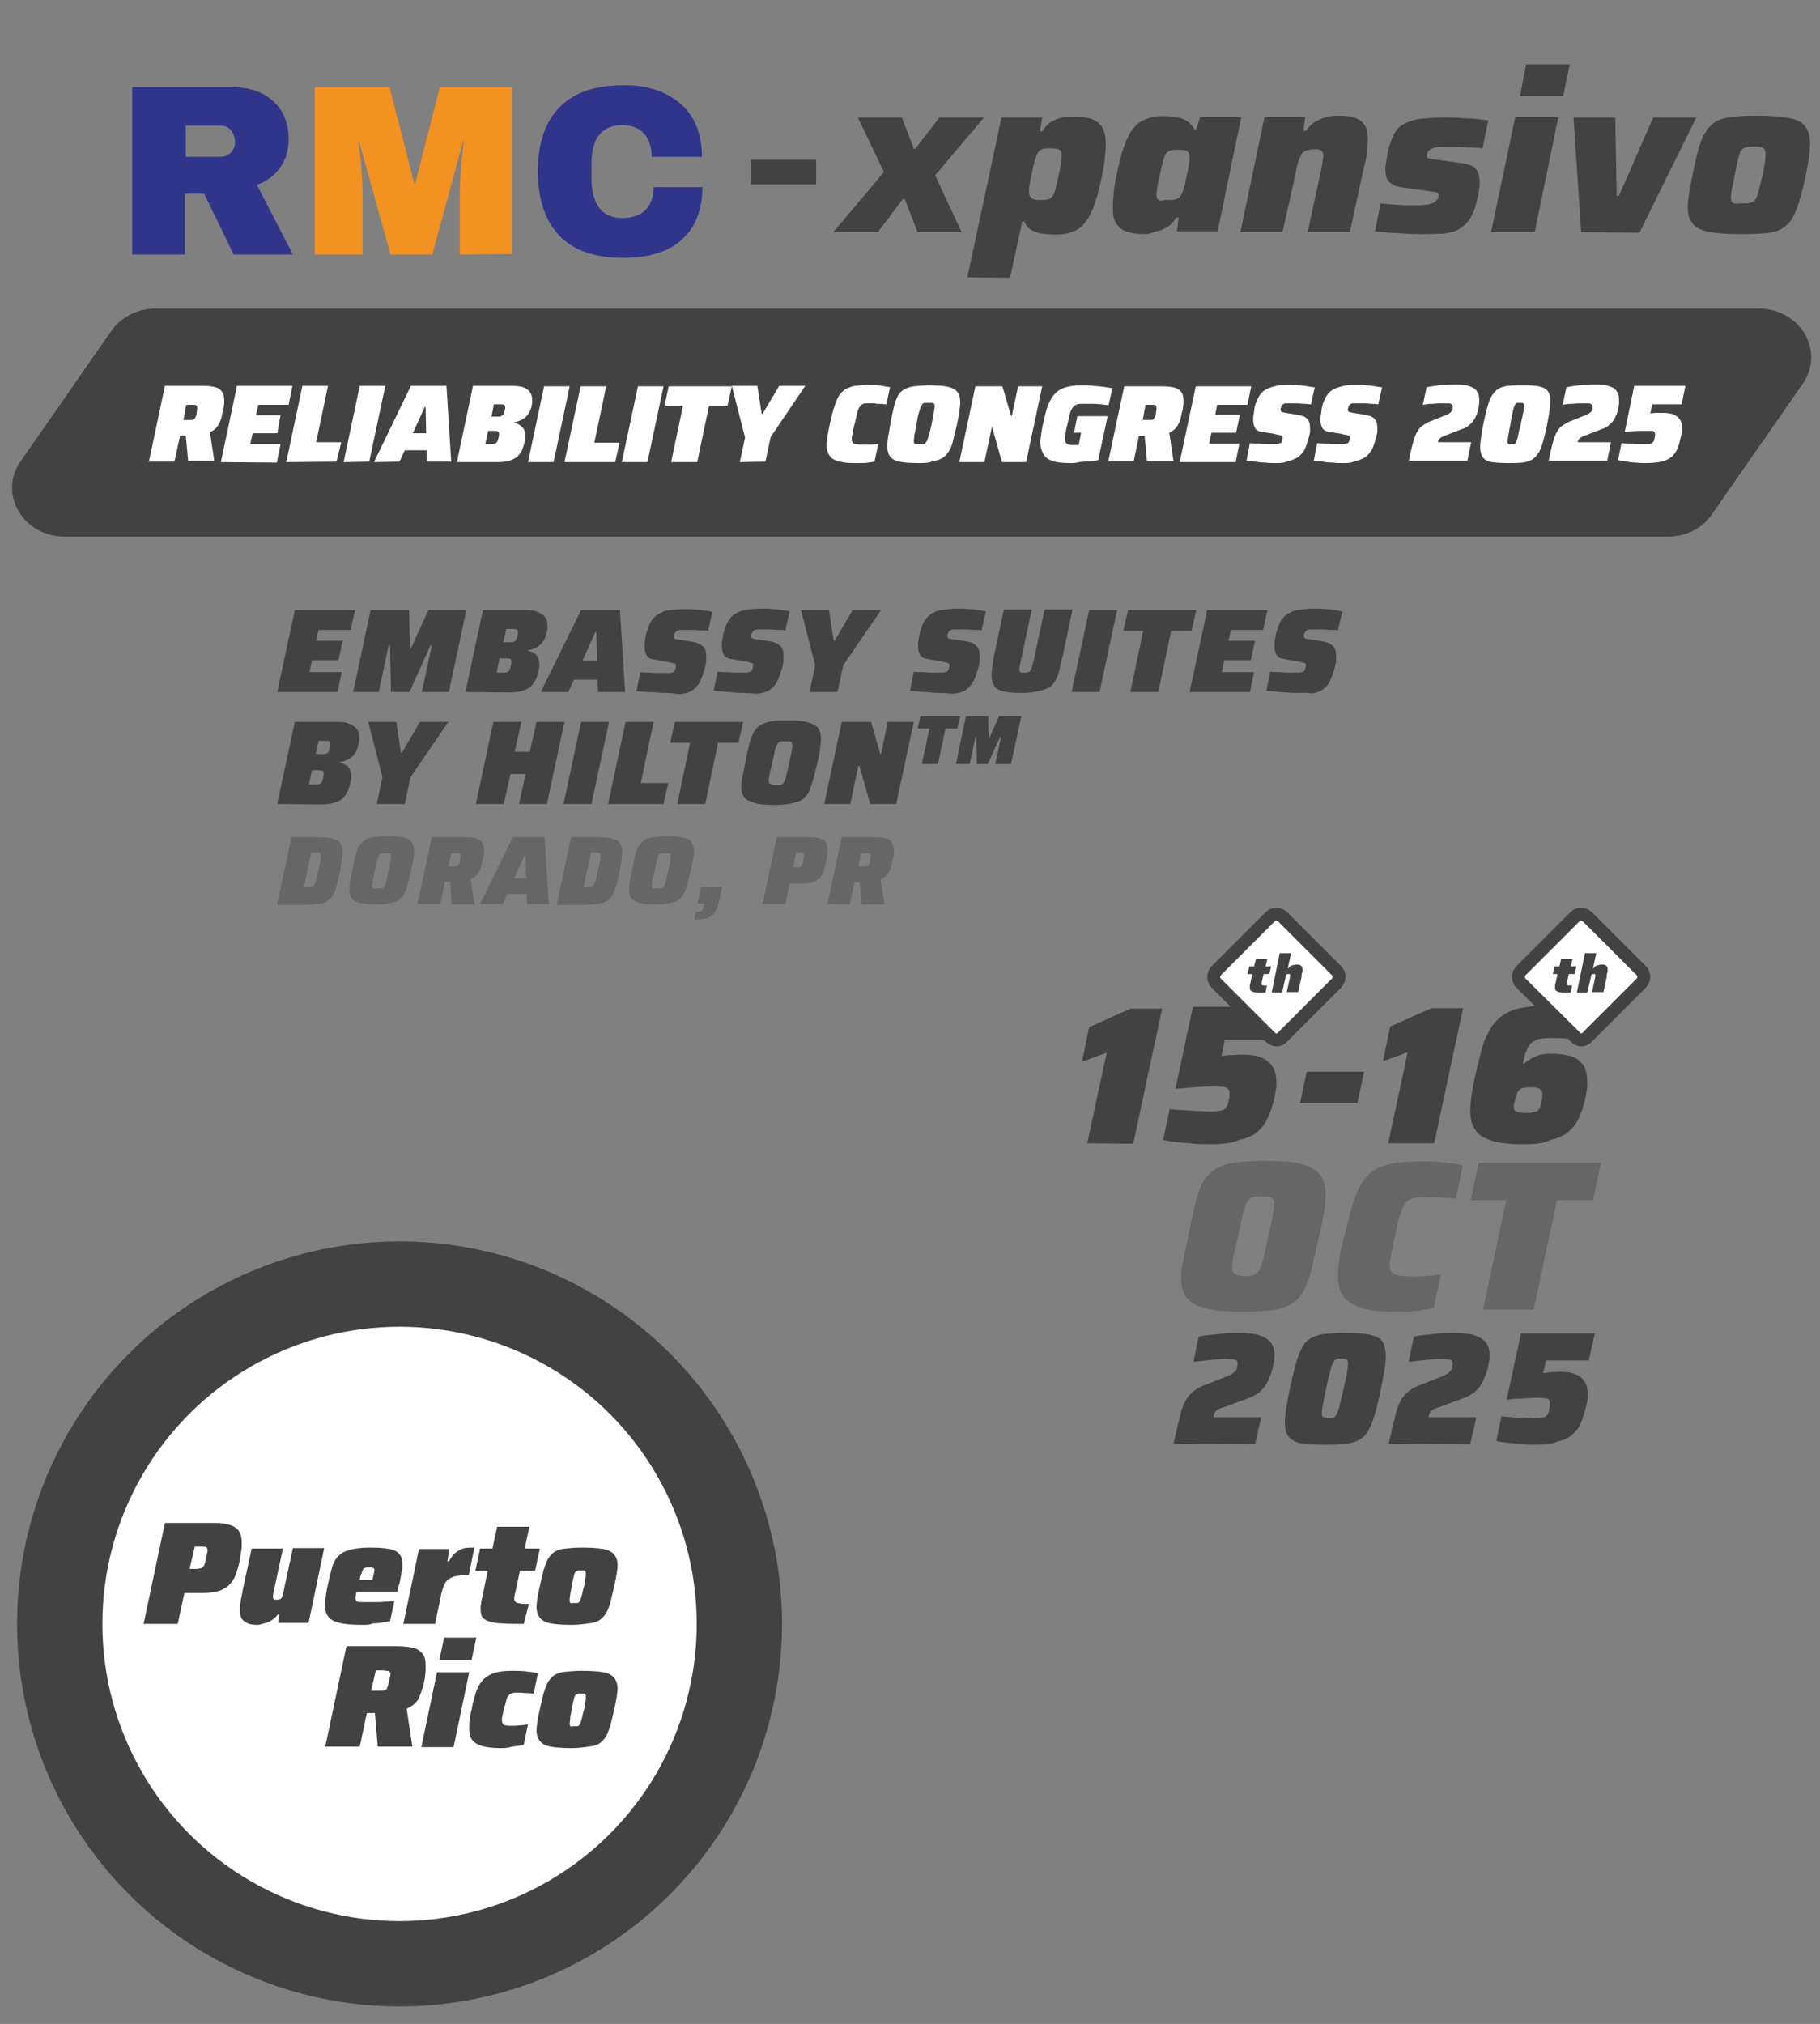 <?xml version="1.0" encoding="utf-8"?>
<!-- Generator: Adobe Illustrator 26.0.0, SVG Export Plug-In . SVG Version: 6.00 Build 0)  -->
<svg version="1.1" id="Capa_1" xmlns="http://www.w3.org/2000/svg" xmlns:xlink="http://www.w3.org/1999/xlink" x="0px" y="0px"
	 viewBox="0 0 384 427" style="enable-background:new 0 0 384 427;" xml:space="preserve">
<rect x="0" y="0" width="384" height="427" fill="#808080" stroke="none"/>
<style type="text/css">
	.st0{fill:#424242;}
	.st1{fill:#666666;}
	.st2{fill:#FFFFFF;stroke:#424242;stroke-width:18;stroke-miterlimit:10;}
	.st3{fill:#FFFFFF;stroke:#424242;stroke-width:2.727;stroke-miterlimit:10;}
	.st4{fill:#FFFFFF;}
	.st5{fill:#30348B;}
	.st6{fill:#F39121;}
</style>
<g>
	<path class="st0" d="M58.5,146l3.7-17.3h12.7l-0.9,4.2h-6.8l-0.5,2.3h5.6l-0.9,4.1h-5.6l-0.5,2.5h6.8l-0.9,4.2H58.5z"/>
	<path class="st0" d="M74.5,146l3.7-17.3h8.1l0.2,8.1h0.2l3.7-8.1h8L94.7,146H89l2.1-9.8h-0.3l-4.4,9.8h-3.9l-0.2-9.8H82l-2.1,9.8
		H74.5z"/>
	<path class="st0" d="M98.2,146l3.7-17.3h9c1,0,1.8,0.1,2.5,0.4s1.2,0.6,1.6,1.1s0.5,1.1,0.5,1.8c0,0.2,0,0.4,0,0.6
		c0,0.2-0.1,0.4-0.1,0.7c-0.3,1.2-0.7,2.1-1.4,2.7c-0.6,0.6-1.5,1-2.6,1.2v0.1c0.5,0.1,0.9,0.3,1.3,0.5s0.6,0.5,0.8,0.9
		c0.2,0.4,0.3,0.9,0.3,1.5c0,0.1,0,0.3,0,0.4c0,0.2,0,0.3-0.1,0.5c0,0.2-0.1,0.4-0.1,0.6c-0.2,0.7-0.4,1.4-0.7,1.9s-0.6,1-1.1,1.4
		s-1.1,0.6-1.8,0.8c-0.7,0.2-1.6,0.3-2.6,0.3L98.2,146L98.2,146z M104.8,141.9h1.2c0.5,0,0.8,0,1-0.1s0.4-0.2,0.5-0.4s0.2-0.5,0.3-1
		c0-0.2,0.1-0.3,0.1-0.5c0-0.1,0-0.3,0-0.4c0-0.3-0.1-0.5-0.3-0.5c-0.2-0.1-0.5-0.1-1-0.1h-1.2L104.8,141.9z M106.2,135.5h1.2
		c0.5,0,0.8,0,1-0.1s0.4-0.2,0.5-0.4s0.2-0.5,0.3-0.9c0-0.2,0.1-0.3,0.1-0.5c0-0.1,0-0.2,0-0.3c0-0.3-0.1-0.4-0.3-0.5
		c-0.2-0.1-0.5-0.1-1-0.1h-1.2L106.2,135.5z"/>
	<path class="st0" d="M114.1,146l8.5-17.3h8.2l1.1,17.3h-5.7l-0.1-2.6h-5l-1.2,2.6H114.1z M122.9,139.4h3.1l-0.2-6h-0.2L122.9,139.4
		z"/>
	<path class="st0" d="M140.9,146.2c-0.7,0-1.5,0-2.3-0.1s-1.6-0.1-2.4-0.1c-0.7-0.1-1.4-0.1-1.9-0.2l0.8-4c0.6,0.1,1.2,0.1,1.8,0.1
		s1.2,0.1,1.7,0.1s1,0,1.3,0c0.5,0,0.8,0,1.1,0s0.5,0,0.7-0.1c0.2,0,0.3-0.1,0.4-0.1c0.1,0,0.1-0.1,0.2-0.2c0.1-0.1,0.1-0.1,0.1-0.2
		c0-0.1,0.1-0.2,0.1-0.3s0.1-0.2,0.1-0.3s0-0.2,0-0.4s0-0.3-0.1-0.3c-0.1-0.1-0.2-0.1-0.5-0.2c-0.3-0.1-0.8-0.2-1.4-0.3l-2.8-0.5
		c-0.7-0.1-1.1-0.4-1.4-0.9c-0.3-0.5-0.4-1.1-0.4-1.8c0-0.4,0-0.8,0.1-1.3s0.1-1,0.3-1.5c0.3-1.1,0.6-2,1.1-2.7s1-1.2,1.7-1.5
		c0.7-0.4,1.4-0.6,2.3-0.7c0.9-0.1,1.9-0.2,2.9-0.2c0.7,0,1.4,0,2.2,0.1c0.7,0,1.4,0.1,2.1,0.2c0.6,0.1,1.2,0.2,1.6,0.3l-0.9,4
		c-0.4-0.1-0.9-0.1-1.4-0.1c-0.6,0-1.1-0.1-1.8-0.1c-0.6,0-1.2,0-1.7,0c-0.3,0-0.6,0-0.8,0s-0.4,0-0.6,0.1c-0.2,0-0.3,0.1-0.4,0.2
		c-0.1,0.1-0.2,0.1-0.2,0.2c-0.1,0.1-0.1,0.2-0.2,0.3c0,0.1-0.1,0.2-0.1,0.3s0,0.2,0,0.4s0.1,0.3,0.3,0.4c0.2,0.1,0.5,0.1,1,0.2
		l2.6,0.4c0.5,0.1,1,0.2,1.4,0.4s0.8,0.5,1.1,0.9s0.4,1,0.4,1.9c0,0.2,0,0.4,0,0.7c0,0.2,0,0.5-0.1,0.8c0,0.3-0.1,0.6-0.2,0.9
		c-0.3,1.2-0.7,2.2-1.1,3c-0.4,0.7-1,1.3-1.6,1.7s-1.3,0.6-2.2,0.7S141.9,146.2,140.9,146.2z"/>
	<path class="st0" d="M157.2,146.2c-0.7,0-1.5,0-2.3-0.1s-1.6-0.1-2.4-0.2c-0.7-0.1-1.4-0.1-1.9-0.2l0.8-4c0.6,0.1,1.2,0.1,1.8,0.1
		s1.2,0.1,1.7,0.1s1,0,1.3,0c0.5,0,0.8,0,1.1,0s0.5,0,0.7-0.1c0.2,0,0.3-0.1,0.4-0.1s0.1-0.1,0.2-0.2s0.1-0.1,0.1-0.2
		c0-0.1,0.1-0.2,0.1-0.3s0.1-0.2,0.1-0.3s0-0.2,0-0.4s0-0.3-0.1-0.3c-0.1-0.1-0.2-0.1-0.5-0.2c-0.3-0.1-0.8-0.2-1.4-0.3l-2.8-0.5
		c-0.7-0.1-1.1-0.4-1.4-0.9s-0.4-1.1-0.4-1.8c0-0.4,0-0.8,0.1-1.3s0.1-1,0.3-1.5c0.3-1.1,0.6-2,1.1-2.7s1-1.2,1.7-1.5
		c0.7-0.4,1.4-0.6,2.3-0.7c0.9-0.1,1.9-0.2,2.9-0.2c0.7,0,1.4,0,2.2,0.1c0.7,0,1.4,0.1,2.1,0.2c0.6,0.1,1.2,0.2,1.6,0.3l-0.9,4
		c-0.4-0.1-0.9-0.1-1.4-0.1c-0.6,0-1.1-0.1-1.8-0.1c-0.6,0-1.2,0-1.7,0c-0.3,0-0.6,0-0.8,0s-0.4,0-0.6,0.1c-0.2,0-0.3,0.1-0.4,0.2
		c-0.1,0.1-0.2,0.1-0.2,0.2c-0.1,0.1-0.1,0.2-0.2,0.3c0,0.1-0.1,0.2-0.1,0.3s0,0.2,0,0.4s0.1,0.3,0.3,0.4c0.2,0.1,0.5,0.1,1,0.2
		l2.6,0.4c0.5,0.1,1,0.2,1.4,0.4s0.8,0.5,1.1,0.9s0.4,1,0.4,1.9c0,0.2,0,0.4,0,0.7c0,0.2,0,0.5-0.1,0.8c0,0.3-0.1,0.6-0.2,0.9
		c-0.3,1.2-0.7,2.2-1.1,3c-0.4,0.7-1,1.3-1.6,1.7s-1.3,0.6-2.2,0.7S158.3,146.2,157.2,146.2z"/>
	<path class="st0" d="M170.8,146l1.2-5.6l-3-11.7h5.9l1,6.5h0.2l3.8-6.5h6l-8,11.7l-1.2,5.6H170.8z"/>
	<path class="st0" d="M198.6,146.2c-0.7,0-1.5,0-2.3-0.1s-1.6-0.1-2.4-0.2c-0.7-0.1-1.4-0.1-1.9-0.2l0.8-4c0.6,0.1,1.2,0.1,1.8,0.1
		s1.2,0.1,1.7,0.1s1,0,1.3,0c0.5,0,0.8,0,1.1,0s0.5,0,0.7-0.1c0.2,0,0.3-0.1,0.4-0.1c0.1,0,0.1-0.1,0.2-0.2s0.1-0.1,0.1-0.2
		c0-0.1,0.1-0.2,0.1-0.3s0.1-0.2,0.1-0.3s0-0.2,0-0.4s0-0.3-0.1-0.3c-0.1-0.1-0.2-0.1-0.5-0.2c-0.3-0.1-0.8-0.2-1.4-0.3l-2.8-0.5
		c-0.7-0.1-1.1-0.4-1.4-0.9c-0.3-0.5-0.4-1.1-0.4-1.8c0-0.4,0-0.8,0.1-1.3s0.1-1,0.3-1.5c0.3-1.1,0.6-2,1.1-2.7s1-1.2,1.7-1.5
		c0.7-0.4,1.4-0.6,2.3-0.7c0.9-0.1,1.9-0.2,2.9-0.2c0.7,0,1.4,0,2.2,0.1c0.7,0,1.4,0.1,2.1,0.2c0.6,0.1,1.2,0.2,1.6,0.3l-0.9,4
		c-0.4-0.1-0.9-0.1-1.4-0.1c-0.6,0-1.1-0.1-1.8-0.1c-0.6,0-1.2,0-1.7,0c-0.3,0-0.6,0-0.8,0s-0.4,0-0.6,0.1c-0.2,0-0.3,0.1-0.4,0.2
		c-0.1,0.1-0.2,0.1-0.2,0.2c-0.1,0.1-0.1,0.2-0.2,0.3c0,0.1-0.1,0.2-0.1,0.3s0,0.2,0,0.4s0.1,0.3,0.3,0.4c0.2,0.1,0.5,0.1,1,0.2
		l2.6,0.4c0.5,0.1,1,0.2,1.4,0.4s0.8,0.5,1.1,0.9s0.4,1,0.4,1.9c0,0.2,0,0.4,0,0.7c0,0.2,0,0.5-0.1,0.8c0,0.3-0.1,0.6-0.2,0.9
		c-0.3,1.2-0.7,2.2-1.1,3c-0.4,0.7-1,1.3-1.6,1.7s-1.3,0.6-2.2,0.7S199.6,146.2,198.6,146.2z"/>
	<path class="st0" d="M215.5,146.2c-1.7,0-3-0.1-3.9-0.4c-0.9-0.2-1.6-0.6-1.9-1.2s-0.5-1.3-0.5-2.2c0-0.6,0.1-1.2,0.2-1.9
		c0.1-0.7,0.2-1.6,0.4-2.5l2-9.4h5.9l-2.2,10.3c-0.1,0.6-0.2,1-0.3,1.4s-0.1,0.6-0.1,0.9c0,0.2,0,0.4,0.1,0.5s0.2,0.2,0.4,0.2
		s0.4,0,0.6,0c0.3,0,0.6,0,0.8-0.1c0.2,0,0.3-0.2,0.5-0.4c0.1-0.2,0.2-0.5,0.3-0.9s0.2-0.9,0.4-1.6l2.2-10.3h5.9l-2,9.4
		c-0.3,1.3-0.6,2.5-0.8,3.4s-0.5,1.7-0.9,2.3c-0.3,0.6-0.8,1.1-1.4,1.4c-0.6,0.3-1.3,0.6-2.2,0.7C218,146.1,216.9,146.2,215.5,146.2
		z"/>
	<path class="st0" d="M226.1,146l3.7-17.3h5.9L232,146H226.1z"/>
	<path class="st0" d="M238.5,146l2.7-12.9H237l1-4.4h14.4l-1,4.4h-4.3l-2.7,12.9H238.5z"/>
	<path class="st0" d="M251,146l3.7-17.3h12.7l-0.9,4.2h-6.8l-0.5,2.3h5.6l-0.9,4.1h-5.6l-0.5,2.5h6.8l-0.9,4.2H251z"/>
	<path class="st0" d="M273.8,146.2c-0.7,0-1.5,0-2.3-0.1c-0.8,0-1.6-0.1-2.4-0.2c-0.7-0.1-1.4-0.1-1.9-0.2l0.8-4
		c0.6,0.1,1.2,0.1,1.8,0.1s1.2,0.1,1.7,0.1s1,0,1.3,0c0.5,0,0.8,0,1.1,0s0.5,0,0.7-0.1c0.2,0,0.3-0.1,0.4-0.1c0,0,0.1-0.1,0.2-0.2
		c0.1-0.1,0.1-0.1,0.1-0.2s0.1-0.2,0.1-0.3s0.1-0.2,0.1-0.3s0-0.2,0-0.4s0-0.3-0.1-0.3c-0.1-0.1-0.2-0.1-0.5-0.2
		c-0.3-0.1-0.8-0.2-1.4-0.3l-2.8-0.5c-0.7-0.1-1.1-0.4-1.4-0.9s-0.4-1.1-0.4-1.8c0-0.4,0-0.8,0.1-1.3s0.1-1,0.3-1.5
		c0.3-1.1,0.6-2,1.1-2.7s1-1.2,1.7-1.5c0.7-0.4,1.4-0.6,2.3-0.7c0.9-0.1,1.9-0.2,2.9-0.2c0.7,0,1.4,0,2.2,0.1c0.7,0,1.4,0.1,2.1,0.2
		c0.6,0.1,1.2,0.2,1.6,0.3l-0.9,4c-0.4-0.1-0.9-0.1-1.4-0.1c-0.6,0-1.1-0.1-1.8-0.1c-0.6,0-1.2,0-1.7,0c-0.3,0-0.6,0-0.8,0
		s-0.4,0-0.6,0.1c-0.2,0-0.3,0.1-0.4,0.2c-0.1,0.1-0.2,0.1-0.2,0.2c-0.1,0.1-0.1,0.2-0.2,0.3c0,0.1-0.1,0.2-0.1,0.3s0,0.2,0,0.4
		s0.1,0.3,0.3,0.4c0.2,0.1,0.5,0.1,1,0.2l2.6,0.4c0.5,0.1,1,0.2,1.4,0.4s0.8,0.5,1.1,0.9c0.3,0.4,0.4,1,0.4,1.9c0,0.2,0,0.4,0,0.7
		c0,0.2,0,0.5-0.1,0.8s-0.1,0.6-0.2,0.9c-0.3,1.2-0.7,2.2-1.1,3s-1,1.3-1.6,1.7s-1.3,0.6-2.2,0.7
		C275.8,146.1,274.9,146.2,273.8,146.2z"/>
	<path class="st0" d="M58.5,169.6l3.7-17.3h9c1,0,1.8,0.1,2.5,0.4c0.7,0.3,1.2,0.6,1.6,1.1s0.5,1.1,0.5,1.8c0,0.2,0,0.4,0,0.6
		c0,0.2-0.1,0.4-0.1,0.7c-0.3,1.2-0.7,2.1-1.4,2.7c-0.6,0.6-1.5,1-2.6,1.2v0.1c0.5,0.1,0.9,0.3,1.3,0.5s0.6,0.5,0.8,0.9
		c0.2,0.4,0.3,0.9,0.3,1.5c0,0.1,0,0.3,0,0.4c0,0.2,0,0.3-0.1,0.5c0,0.2-0.1,0.4-0.1,0.6c-0.2,0.7-0.4,1.4-0.7,1.9s-0.6,1-1.1,1.4
		s-1.1,0.6-1.8,0.8c-0.7,0.2-1.6,0.3-2.6,0.3L58.5,169.6L58.5,169.6z M65.2,165.5h1.2c0.5,0,0.8,0,1-0.1s0.4-0.2,0.5-0.4
		s0.2-0.5,0.3-1c0-0.2,0.1-0.3,0.1-0.5c0-0.1,0-0.3,0-0.4c0-0.3-0.1-0.5-0.3-0.5c-0.2-0.1-0.5-0.1-1-0.1h-1.2L65.2,165.5z
		 M66.6,159.1h1.2c0.5,0,0.8,0,1-0.1s0.4-0.2,0.5-0.4s0.2-0.5,0.3-0.9c0-0.2,0.1-0.3,0.1-0.5c0-0.1,0-0.2,0-0.3
		c0-0.3-0.1-0.4-0.3-0.5c-0.2-0.1-0.5-0.1-1-0.1h-1.2L66.6,159.1z"/>
	<path class="st0" d="M79.5,169.6l1.2-5.6l-3-11.7h5.9l1,6.5h0.2l3.8-6.5h6l-8,11.7l-1.2,5.6H79.5z"/>
	<path class="st0" d="M100.4,169.6l3.7-17.3h5.9l-1.4,6.3h3.2l1.4-6.3h5.9l-3.7,17.3h-5.9l1.4-6.3h-3.2l-1.4,6.3H100.4z"/>
	<path class="st0" d="M118.9,169.6l3.7-17.3h5.9l-3.7,17.3H118.9z"/>
	<path class="st0" d="M128.3,169.6l3.7-17.3h5.9l-2.7,12.9h5.8l-1,4.4L128.3,169.6L128.3,169.6z"/>
	<path class="st0" d="M142.9,169.6l2.7-12.9h-4.2l1-4.4h14.4l-1,4.4h-4.3l-2.7,12.9H142.9z"/>
	<path class="st0" d="M163.4,169.8c-1.8,0-3.2-0.1-4.2-0.4c-1-0.3-1.8-0.7-2.2-1.2c-0.4-0.6-0.6-1.3-0.6-2.3c0-0.6,0.1-1.4,0.3-2.3
		c0.2-0.9,0.4-1.9,0.6-3c0.3-1.4,0.5-2.6,0.8-3.6c0.2-1,0.6-1.8,0.9-2.5c0.4-0.6,0.9-1.2,1.4-1.5c0.6-0.4,1.4-0.6,2.3-0.8
		c1-0.2,2.2-0.2,3.6-0.2c1.8,0,3.2,0.1,4.2,0.4c1,0.3,1.7,0.7,2.1,1.2c0.4,0.6,0.6,1.3,0.6,2.3c0,0.7-0.1,1.4-0.2,2.3
		c-0.1,0.9-0.3,1.8-0.6,2.9c-0.3,1.4-0.6,2.6-0.9,3.6c-0.3,1-0.6,1.8-0.9,2.5c-0.4,0.6-0.8,1.2-1.4,1.5c-0.6,0.4-1.3,0.6-2.3,0.8
		S164.8,169.8,163.4,169.8z M163.7,165.6c0.4,0,0.6,0,0.9,0c0.2,0,0.4-0.1,0.6-0.3s0.3-0.4,0.4-0.7c0.1-0.3,0.3-0.8,0.4-1.4
		c0.1-0.6,0.3-1.3,0.5-2.2c0.2-1,0.4-1.7,0.5-2.3s0.2-1.1,0.2-1.4c0-0.3-0.1-0.5-0.2-0.7c-0.1-0.1-0.3-0.2-0.5-0.2s-0.5,0-0.8,0
		c-0.4,0-0.6,0-0.9,0c-0.2,0-0.4,0.1-0.6,0.3s-0.3,0.4-0.4,0.7c-0.1,0.3-0.3,0.8-0.4,1.4c-0.1,0.6-0.3,1.3-0.5,2.2
		c-0.1,0.7-0.3,1.2-0.4,1.7c-0.1,0.5-0.2,0.9-0.2,1.2c-0.1,0.3-0.1,0.6-0.1,0.8c0,0.3,0.1,0.5,0.2,0.6s0.3,0.2,0.5,0.2
		C163.1,165.6,163.4,165.6,163.7,165.6z"/>
	<path class="st0" d="M173.9,169.6l3.7-17.3h6.2l1.9,6.7h0.2l1.4-6.7h5.5l-3.7,17.3h-5.5l-2.3-8.1h-0.2l-1.7,8.1H173.9z"/>
	<path class="st0" d="M194.5,161.2l1.6-7.5h-2.5l0.6-2.6h8.4l-0.6,2.6h-2.5l-1.6,7.5H194.5z"/>
	<path class="st0" d="M201.7,161.2l2.1-10.1h4.7l0.1,4.7h0.1l2.1-4.7h4.7l-2.2,10.1H210l1.2-5.7H211l-2.6,5.7h-2.3l-0.1-5.7h-0.2
		l-1.2,5.7H201.7z"/>
</g>
<g>
	<path class="st1" d="M58.5,190.7l3-14.1h5.2c1.5,0,2.6,0.1,3.4,0.3s1.4,0.5,1.7,1c0.3,0.4,0.5,1.1,0.5,1.9c0,0.5-0.1,1.1-0.2,1.8
		s-0.2,1.5-0.4,2.4c-0.2,1.1-0.5,2.1-0.7,2.9s-0.5,1.5-0.8,2s-0.7,0.9-1.2,1.2s-1.1,0.5-1.9,0.6s-1.8,0.2-3,0.2h-5.6V190.7z
		 M64.1,187.2h0.5c0.3,0,0.6,0,0.9-0.1c0.2,0,0.4-0.1,0.6-0.2c0.1-0.1,0.3-0.3,0.4-0.6s0.2-0.6,0.3-1.1c0.1-0.4,0.2-1,0.4-1.7
		c0.2-0.7,0.3-1.3,0.4-1.8s0.1-0.8,0.1-1.1c0-0.2,0-0.3-0.1-0.5s-0.1-0.2-0.3-0.2c-0.2,0-0.3-0.1-0.4-0.1c-0.2,0-0.4,0-0.7,0h-0.5
		L64.1,187.2z"/>
	<path class="st1" d="M79.5,190.8c-1.5,0-2.6-0.1-3.5-0.3c-0.8-0.2-1.4-0.5-1.8-1c-0.3-0.5-0.5-1.1-0.5-1.9c0-0.5,0.1-1.1,0.2-1.8
		s0.3-1.5,0.5-2.4c0.2-1.1,0.4-2.1,0.6-2.9c0.2-0.8,0.4-1.5,0.8-2c0.3-0.5,0.7-0.9,1.2-1.3c0.5-0.3,1.1-0.5,1.9-0.6s1.8-0.2,2.9-0.2
		c1.5,0,2.6,0.1,3.4,0.3s1.4,0.5,1.7,1c0.3,0.5,0.5,1.1,0.5,1.9c0,0.5-0.1,1.2-0.2,1.8c-0.1,0.7-0.3,1.5-0.5,2.4
		c-0.3,1.2-0.5,2.1-0.7,2.9c-0.2,0.8-0.5,1.5-0.8,2s-0.7,0.9-1.1,1.2c-0.5,0.3-1.1,0.5-1.8,0.6C81.6,190.8,80.7,190.8,79.5,190.8z
		 M79.8,187.4c0.3,0,0.5,0,0.7,0s0.4-0.1,0.5-0.2c0.1-0.1,0.2-0.3,0.3-0.6c0.1-0.3,0.2-0.6,0.3-1.1s0.2-1.1,0.4-1.8
		c0.2-0.8,0.3-1.4,0.4-1.9s0.1-0.9,0.1-1.1c0-0.2,0-0.4-0.1-0.5S82.2,180,82,180s-0.4,0-0.7,0c-0.3,0-0.5,0-0.7,0s-0.3,0.1-0.5,0.2
		c-0.1,0.1-0.2,0.3-0.3,0.6c-0.1,0.3-0.2,0.6-0.3,1.1s-0.2,1.1-0.4,1.8c-0.1,0.5-0.2,1-0.3,1.4c-0.1,0.4-0.2,0.7-0.2,1
		s-0.1,0.5-0.1,0.7s0,0.4,0.1,0.5s0.2,0.2,0.4,0.2C79.3,187.4,79.5,187.4,79.8,187.4z"/>
	<path class="st1" d="M88.1,190.7l3-14.1h7c1,0,1.9,0.1,2.4,0.3c0.6,0.2,1,0.5,1.2,0.9s0.4,0.9,0.4,1.5c0,0.2,0,0.4,0,0.7
		c0,0.2-0.1,0.5-0.1,0.7c0,0.3-0.1,0.5-0.2,0.8c-0.1,0.5-0.2,0.9-0.3,1.3c-0.1,0.4-0.2,0.8-0.4,1.1c-0.2,0.3-0.4,0.6-0.7,0.9
		c-0.3,0.3-0.6,0.5-1.1,0.7l0.8,5.3h-4.8L95,186c-0.1,0-0.1,0-0.2,0s-0.1,0-0.2,0h-0.7l-1,4.7H88.1z M94.6,182.8h0.9
		c0.3,0,0.5,0,0.7,0s0.3-0.1,0.4-0.2c0.1-0.1,0.2-0.2,0.3-0.4s0.1-0.5,0.2-0.8c0-0.2,0.1-0.4,0.1-0.5c0-0.2,0-0.3,0-0.4
		c0-0.2,0-0.3-0.1-0.3s-0.2-0.1-0.4-0.2c-0.2,0-0.4,0-0.7,0h-0.8L94.6,182.8z"/>
	<path class="st1" d="M101.3,190.7l6.9-14.1h6.7l0.9,14.1h-4.6l-0.1-2.1H107l-0.9,2.1H101.3z M108.5,185.3h2.5l-0.1-4.9h-0.2
		L108.5,185.3z"/>
	<path class="st1" d="M117.5,190.7l3-14.1h5.2c1.5,0,2.6,0.1,3.4,0.3c0.8,0.2,1.4,0.5,1.7,1c0.3,0.4,0.5,1.1,0.5,1.9
		c0,0.5-0.1,1.1-0.2,1.8c-0.1,0.7-0.2,1.5-0.4,2.4c-0.2,1.1-0.5,2.1-0.7,2.9s-0.5,1.5-0.8,2s-0.7,0.9-1.2,1.2s-1.1,0.5-1.9,0.6
		s-1.8,0.2-3,0.2h-5.6V190.7z M123.1,187.2h0.5c0.3,0,0.6,0,0.9-0.1c0.2,0,0.4-0.1,0.6-0.2c0.1-0.1,0.3-0.3,0.4-0.6s0.2-0.6,0.3-1.1
		c0.1-0.4,0.2-1,0.4-1.7c0.2-0.7,0.3-1.3,0.4-1.8s0.1-0.8,0.1-1.1c0-0.2,0-0.3-0.1-0.5s-0.1-0.2-0.3-0.2s-0.3-0.1-0.4-0.1
		c-0.2,0-0.4,0-0.7,0h-0.5L123.1,187.2z"/>
	<path class="st1" d="M138.5,190.8c-1.5,0-2.6-0.1-3.5-0.3c-0.8-0.2-1.4-0.5-1.8-1c-0.3-0.5-0.5-1.1-0.5-1.9c0-0.5,0.1-1.1,0.2-1.8
		s0.3-1.5,0.5-2.4c0.2-1.1,0.4-2.1,0.6-2.9c0.2-0.8,0.4-1.5,0.8-2c0.3-0.5,0.7-0.9,1.2-1.3c0.5-0.3,1.1-0.5,1.9-0.6s1.8-0.2,2.9-0.2
		c1.5,0,2.6,0.1,3.4,0.3s1.4,0.5,1.7,1s0.5,1.1,0.5,1.9c0,0.5-0.1,1.2-0.2,1.8c-0.1,0.7-0.3,1.5-0.5,2.4c-0.3,1.2-0.5,2.1-0.7,2.9
		c-0.2,0.8-0.5,1.5-0.8,2s-0.7,0.9-1.1,1.2c-0.5,0.3-1.1,0.5-1.8,0.6C140.6,190.8,139.7,190.8,138.5,190.8z M138.8,187.4
		c0.3,0,0.5,0,0.7,0s0.4-0.1,0.5-0.2c0.1-0.1,0.2-0.3,0.3-0.6s0.2-0.6,0.3-1.1s0.2-1.1,0.4-1.8c0.2-0.8,0.3-1.4,0.4-1.9
		s0.1-0.9,0.1-1.1c0-0.2,0-0.4-0.1-0.5s-0.2-0.2-0.4-0.2s-0.4,0-0.7,0s-0.5,0-0.7,0s-0.3,0.1-0.5,0.2c-0.1,0.1-0.2,0.3-0.3,0.6
		s-0.2,0.6-0.3,1.1s-0.2,1.1-0.4,1.8c-0.1,0.5-0.2,1-0.3,1.4s-0.2,0.7-0.2,1s-0.1,0.5-0.1,0.7s0,0.4,0.1,0.5s0.2,0.2,0.4,0.2
		C138.3,187.4,138.5,187.4,138.8,187.4z"/>
	<path class="st1" d="M146.5,194l0.3-1.6c0.5,0,0.8,0,1-0.1s0.4-0.2,0.5-0.5c0.1-0.2,0.2-0.5,0.3-0.9l0.1-0.3h-1.5l0.7-3.5h4.5
		l-0.6,2.7c-0.2,0.8-0.4,1.5-0.6,2c-0.2,0.5-0.5,0.9-0.9,1.3c-0.4,0.3-0.9,0.5-1.5,0.7C148.3,193.9,147.5,194,146.5,194z"/>
	<path class="st1" d="M160.9,190.7l3-14.1h6.8c1,0,1.8,0.1,2.4,0.3s1,0.5,1.2,0.9s0.3,0.9,0.3,1.6c0,0.3,0,0.7-0.1,1.1
		c-0.1,0.4-0.1,0.8-0.2,1.3c-0.2,0.7-0.3,1.4-0.5,1.9c-0.2,0.6-0.5,1.1-0.8,1.5c-0.4,0.4-0.9,0.7-1.5,0.9s-1.4,0.3-2.5,0.3h-2.4
		l-0.9,4.3H160.9z M167.3,183h0.6c0.3,0,0.5,0,0.7,0s0.3-0.1,0.4-0.2c0.1-0.1,0.2-0.3,0.3-0.5s0.1-0.5,0.2-0.9
		c0-0.2,0.1-0.4,0.1-0.6c0-0.2,0-0.3,0-0.4c0-0.2,0-0.3-0.1-0.4c-0.1-0.1-0.2-0.1-0.4-0.2c-0.2,0-0.4,0-0.7,0H168L167.3,183z"/>
	<path class="st1" d="M174.6,190.7l3-14.1h7c1,0,1.9,0.1,2.4,0.3c0.6,0.2,1,0.5,1.2,0.9s0.4,0.9,0.4,1.5c0,0.2,0,0.4,0,0.7
		c0,0.2-0.1,0.5-0.1,0.7c0,0.3-0.1,0.5-0.2,0.8c-0.1,0.5-0.2,0.9-0.3,1.3c-0.1,0.4-0.2,0.8-0.4,1.1s-0.4,0.6-0.7,0.9
		c-0.3,0.3-0.6,0.5-1.1,0.7l0.8,5.3h-4.8l-0.4-4.7c-0.1,0-0.1,0-0.2,0s-0.1,0-0.2,0h-0.7l-1,4.7L174.6,190.7L174.6,190.7z
		 M181.1,182.8h0.9c0.3,0,0.5,0,0.7,0s0.3-0.1,0.4-0.2c0.1-0.1,0.2-0.2,0.3-0.4s0.1-0.5,0.2-0.8c0-0.2,0.1-0.4,0.1-0.5
		c0-0.2,0-0.3,0-0.4c0-0.2,0-0.3-0.1-0.3s-0.2-0.1-0.4-0.2c-0.2,0-0.4,0-0.7,0h-0.8L181.1,182.8z"/>
</g>
<g id="Capa_3">
	<circle class="st2" cx="84.3" cy="342.6" r="71.7"/>
</g>
<g id="Capa_2_00000044146308204275926630000008084112741043878840_">
	<g>
		<path class="st0" d="M30.3,342.6l4.5-21.3h10.3c1.6,0,2.8,0.2,3.6,0.5c0.9,0.3,1.5,0.8,1.8,1.4c0.4,0.6,0.5,1.4,0.5,2.4
			c0,0.5,0,1-0.1,1.6s-0.2,1.2-0.3,1.9c-0.2,1.1-0.5,2.1-0.8,2.9c-0.3,0.9-0.7,1.6-1.3,2.2c-0.5,0.6-1.3,1.1-2.2,1.4
			s-2.2,0.5-3.7,0.5h-3.7l-1.4,6.5H30.3z M40,331h1c0.5,0,0.8,0,1.1-0.1c0.3,0,0.5-0.1,0.7-0.3c0.2-0.2,0.3-0.4,0.4-0.7
			c0.1-0.3,0.2-0.7,0.3-1.3c0.1-0.4,0.1-0.7,0.2-0.9c0-0.2,0.1-0.5,0.1-0.6c0-0.3-0.1-0.5-0.2-0.6c-0.1-0.1-0.3-0.2-0.5-0.2
			s-0.6,0-1,0h-1L40,331z"/>
		<path class="st0" d="M54.4,342.8c-1,0-1.8-0.1-2.3-0.4s-1-0.6-1.2-1.1s-0.3-1.1-0.3-1.9c0-0.4,0.1-1,0.2-1.7
			c0.1-0.7,0.3-1.4,0.4-2.2l1.9-8.8h6.6l-1.7,7.9c-0.1,0.5-0.2,1-0.3,1.4s-0.1,0.7-0.1,0.9c0,0.2,0,0.3,0.1,0.4s0.1,0.2,0.2,0.2
			c0.1,0,0.3,0,0.4,0c0.3,0,0.5,0,0.7-0.1c0.2,0,0.3-0.1,0.4-0.3c0.1-0.2,0.2-0.4,0.3-0.8s0.2-0.8,0.3-1.4l1.8-8.3h6.6l-3.3,15.8
			h-6.4l0.2-1.8h-0.3c-0.4,0.6-0.9,1-1.4,1.3s-1,0.5-1.5,0.6S54.8,342.8,54.4,342.8z"/>
		<path class="st0" d="M76.6,342.8c-2.1,0-3.7-0.1-4.9-0.4s-2-0.7-2.4-1.3c-0.5-0.6-0.7-1.3-0.7-2.2c0-0.6,0-1.2,0.1-1.9
			c0.1-0.7,0.2-1.5,0.4-2.3c0.3-1.5,0.6-2.7,0.9-3.8s0.7-1.9,1.3-2.5c0.6-0.7,1.4-1.1,2.4-1.4c1.1-0.3,2.5-0.5,4.2-0.5
			c1.9,0,3.3,0.1,4.3,0.3c1,0.2,1.7,0.6,2.1,1.1s0.6,1.2,0.6,2c0,0.4,0,0.9-0.1,1.4c-0.1,0.6-0.2,1.1-0.3,1.7
			c-0.1,0.6-0.2,1.1-0.4,1.6l-0.3,1.2h-8.6c0,0.1-0.1,0.4-0.1,0.7c-0.1,0.3-0.1,0.5-0.1,0.6c0,0.3,0.1,0.6,0.2,0.7s0.4,0.2,0.9,0.2
			s1.3,0,2.3,0c0.4,0,0.8,0,1.3,0s1.1,0,1.7-0.1c0.6,0,1.2-0.1,1.8-0.1l-0.9,4.2c-0.4,0.1-0.9,0.2-1.6,0.3c-0.6,0.1-1.3,0.2-2.1,0.2
			C78.1,342.8,77.4,342.8,76.6,342.8z M75.9,333.3h2.7l0.1-0.5c0.1-0.4,0.1-0.6,0.2-0.9c0-0.2,0.1-0.4,0.1-0.6s0-0.4-0.1-0.4
			c-0.1-0.1-0.2-0.1-0.4-0.2c-0.2,0-0.4,0-0.7,0c-0.3,0-0.6,0-0.8,0.1c-0.2,0-0.3,0.1-0.4,0.3c-0.1,0.2-0.2,0.4-0.3,0.8
			C76.1,332.2,76,332.6,75.9,333.3z"/>
		<path class="st0" d="M85.1,342.6l3.3-15.8h6.4l-0.4,2.6h0.3c0.5-0.8,0.9-1.4,1.4-1.8s1-0.7,1.6-0.9c0.6-0.2,1.4-0.2,2.4-0.2
			l-1.2,5.8c-1,0-1.9,0.1-2.6,0.2s-1.2,0.4-1.7,0.7c-0.4,0.3-0.8,0.8-1,1.5c-0.3,0.7-0.5,1.5-0.7,2.6l-1.1,5.3L85.1,342.6
			L85.1,342.6z"/>
		<path class="st0" d="M110.5,342.6c-1.8,0-3.2,0-4.4-0.1c-1.2,0-2.1-0.2-2.8-0.4c-0.7-0.2-1.2-0.5-1.5-0.9s-0.4-1-0.4-1.8
			c0-0.3,0-0.7,0.1-1c0-0.4,0.1-0.8,0.2-1.2s0.2-0.9,0.3-1.4l0.9-4.4h-2.6l1-4.7h2.6l1-4.6h6.8l-1,4.6h3.2l-1,4.7h-3.2l-1.1,5.1
			c0,0.1,0,0.2-0.1,0.4c0,0.1,0,0.2,0,0.3c0,0.1,0,0.2,0,0.2c0,0.2,0.1,0.4,0.3,0.6s0.5,0.2,0.9,0.3c0.4,0.1,1.1,0.1,1.9,0.1
			L110.5,342.6z"/>
		<path class="st0" d="M120.7,342.8c-1.9,0-3.4-0.1-4.5-0.3c-1.1-0.2-1.8-0.6-2.3-1.2c-0.4-0.5-0.7-1.3-0.7-2.2c0-0.6,0.1-1.2,0.2-2
			c0.1-0.7,0.3-1.6,0.5-2.5c0.3-1.3,0.6-2.5,0.8-3.4c0.3-0.9,0.6-1.7,0.9-2.3c0.4-0.6,0.8-1.1,1.4-1.5s1.3-0.6,2.3-0.7
			s2.1-0.2,3.5-0.2c1.9,0,3.4,0.1,4.5,0.3c1.1,0.2,1.8,0.6,2.3,1.2s0.7,1.3,0.7,2.2c0,0.6-0.1,1.2-0.2,1.9c-0.1,0.7-0.3,1.6-0.5,2.5
			c-0.3,1.3-0.6,2.5-0.8,3.4s-0.6,1.7-0.9,2.3c-0.4,0.6-0.8,1.1-1.4,1.5s-1.4,0.6-2.3,0.7S122.1,342.8,120.7,342.8z M121.1,338.2
			c0.3,0,0.5,0,0.7,0s0.3-0.1,0.4-0.2s0.2-0.3,0.3-0.6c0.1-0.3,0.2-0.6,0.3-1c0.1-0.4,0.2-1,0.4-1.6c0.2-0.7,0.3-1.3,0.3-1.7
			c0.1-0.4,0.1-0.8,0.1-1.1c0-0.2,0-0.4-0.1-0.5s-0.2-0.2-0.4-0.2c-0.2,0-0.4,0-0.6,0c-0.3,0-0.6,0-0.8,0.1
			c-0.2,0.1-0.3,0.2-0.4,0.4c-0.1,0.2-0.2,0.6-0.3,1c-0.1,0.5-0.3,1.1-0.4,2c-0.1,0.7-0.3,1.3-0.3,1.8c-0.1,0.4-0.1,0.8-0.1,1
			s0,0.4,0.1,0.5s0.2,0.2,0.3,0.2C120.7,338.2,120.9,338.2,121.1,338.2z"/>
		<path class="st0" d="M68.6,368.6l4.5-21.3h10.6c1.6,0,2.8,0.2,3.7,0.4c0.9,0.3,1.5,0.8,1.9,1.4s0.5,1.4,0.5,2.3c0,0.3,0,0.6,0,1
			s-0.1,0.7-0.1,1.1s-0.1,0.8-0.2,1.2c-0.1,0.7-0.3,1.3-0.5,1.9s-0.4,1.1-0.6,1.6s-0.6,0.9-1,1.3s-1,0.7-1.6,1l1.2,8h-7.3l-0.6-7.1
			c-0.1,0-0.2,0-0.3,0c-0.1,0-0.2,0-0.3,0h-1.1l-1.5,7.1h-7.3C68.6,368.5,68.6,368.6,68.6,368.6z M78.3,356.7h1.3c0.4,0,0.8,0,1.1,0
			c0.3,0,0.5-0.1,0.7-0.2s0.3-0.4,0.4-0.7c0.1-0.3,0.2-0.7,0.3-1.2c0.1-0.3,0.1-0.6,0.2-0.8c0-0.2,0.1-0.4,0.1-0.6s-0.1-0.4-0.2-0.5
			s-0.3-0.2-0.5-0.2c-0.3,0-0.6-0.1-1.1-0.1h-1.3L78.3,356.7z"/>
		<path class="st0" d="M88.9,368.6l3.3-15.8H99l-3.3,15.8H88.9z M92.7,350.2l1-4.7h6.8l-1,4.7H92.7z"/>
		<path class="st0" d="M105.5,368.8c-1.7,0-3.1-0.2-4-0.5s-1.6-0.8-2-1.4s-0.5-1.4-0.5-2.2c0-0.6,0-1.2,0.1-1.9
			c0.1-0.7,0.2-1.4,0.4-2.1c0.2-1.2,0.5-2.3,0.8-3.3s0.7-1.9,1.3-2.6c0.5-0.7,1.3-1.3,2.3-1.7c1-0.4,2.3-0.6,4-0.6c1,0,2,0,2.9,0.1
			s1.8,0.2,2.7,0.4l-0.9,4.3c-0.4,0-0.8-0.1-1.4-0.1s-1.2-0.1-1.8-0.1s-1,0-1.3,0.1s-0.6,0.2-0.8,0.5c-0.2,0.2-0.4,0.6-0.5,1.1
			s-0.3,1.1-0.5,1.8c-0.1,0.5-0.2,1-0.3,1.4c-0.1,0.4-0.1,0.7-0.1,1s0.1,0.5,0.2,0.7s0.3,0.3,0.6,0.3c0.3,0.1,0.7,0.1,1.2,0.1
			s1,0,1.7-0.1c0.7,0,1.2-0.1,1.8-0.2l-0.9,4.3c-0.8,0.2-1.7,0.3-2.5,0.4C107.1,368.8,106.3,368.8,105.5,368.8z"/>
		<path class="st0" d="M120.7,368.8c-1.9,0-3.4-0.1-4.5-0.3c-1.1-0.2-1.8-0.6-2.3-1.2c-0.4-0.5-0.7-1.3-0.7-2.2c0-0.6,0.1-1.2,0.2-2
			c0.1-0.7,0.3-1.6,0.5-2.5c0.3-1.3,0.6-2.5,0.8-3.4c0.3-0.9,0.6-1.7,0.9-2.3c0.4-0.6,0.8-1.1,1.4-1.5s1.3-0.6,2.3-0.7
			s2.1-0.2,3.5-0.2c1.9,0,3.4,0.1,4.5,0.3c1.1,0.2,1.8,0.6,2.3,1.2c0.4,0.5,0.7,1.3,0.7,2.2c0,0.6-0.1,1.2-0.2,1.9
			c-0.1,0.7-0.3,1.6-0.5,2.5c-0.3,1.3-0.6,2.5-0.8,3.4c-0.3,0.9-0.6,1.7-0.9,2.3c-0.4,0.6-0.8,1.1-1.4,1.5s-1.4,0.6-2.3,0.7
			S122.1,368.8,120.7,368.8z M121.1,364.2c0.3,0,0.5,0,0.7,0s0.3-0.1,0.4-0.2s0.2-0.3,0.3-0.6c0.1-0.3,0.2-0.6,0.3-1
			c0.1-0.4,0.2-1,0.4-1.6c0.2-0.7,0.3-1.3,0.3-1.7c0.1-0.4,0.1-0.8,0.1-1.1c0-0.2,0-0.4-0.1-0.5s-0.2-0.2-0.4-0.2
			c-0.2,0-0.4,0-0.6,0c-0.3,0-0.6,0-0.8,0.1s-0.3,0.2-0.4,0.4c-0.1,0.2-0.2,0.6-0.3,1c-0.1,0.5-0.3,1.1-0.4,2
			c-0.1,0.7-0.3,1.3-0.3,1.8s-0.1,0.8-0.1,1s0,0.4,0.1,0.5s0.2,0.2,0.3,0.2C120.7,364.2,120.9,364.2,121.1,364.2z"/>
	</g>
</g>
<g>
	<path class="st0" d="M229.4,241.2l4.1-19.1l-5.2,1.9l1.5-7.3l8.7-3.9h6.7l-6.1,28.5L229.4,241.2L229.4,241.2z"/>
	<path class="st0" d="M255.3,241.4c-1,0-2,0-3.2-0.1s-2.3-0.2-3.5-0.3s-2.2-0.3-3.2-0.5l1.4-6.5c0.9,0.1,1.8,0.2,2.8,0.2
		c1,0.1,2,0.1,3,0.2c1,0,1.8,0.1,2.5,0.1c0.8,0,1.4,0,1.9-0.1s0.9-0.1,1.2-0.3c0.3-0.2,0.5-0.4,0.7-0.8c0.2-0.4,0.3-0.9,0.4-1.4
		c0.1-0.3,0.1-0.5,0.1-0.7s0-0.4,0-0.6c0-0.4-0.1-0.7-0.3-0.9c-0.2-0.2-0.5-0.3-1-0.4s-1.1-0.1-1.9-0.1c-0.9,0-1.6,0-2.6,0.1
		c-1,0-1.9,0.1-2.9,0.2s-1.8,0.1-2.7,0.2l3.7-17.3h19.2l-1.4,7.1h-11.1l-0.7,3.3c0.7-0.1,1.4-0.2,2-0.2c0.7,0,1.5-0.1,2.3-0.1
		c1.8,0,3.3,0.2,4.3,0.7c1.1,0.5,1.8,1.2,2.3,2c0.5,0.9,0.7,1.9,0.7,3.2c0,0.5,0,1.1-0.1,1.5c-0.1,0.6-0.2,1.2-0.3,1.7
		c-0.4,1.6-0.8,3-1.4,4.2c-0.5,1.2-1.3,2.2-2.2,3c-1,0.8-2.2,1.4-3.9,1.7C260,241.2,257.9,241.4,255.3,241.4z"/>
	<path class="st0" d="M274.3,232.7l1.4-6.6h12.1l-1.4,6.6H274.3z"/>
	<path class="st0" d="M292.9,241.2L297,222l-5.2,1.9l1.5-7.3l8.7-3.9h6.7l-6.1,28.5H292.9L292.9,241.2z"/>
	<path class="st0" d="M321.2,241.4c-1.7,0-3.3-0.1-4.6-0.3s-2.5-0.6-3.5-1.1s-1.6-1.2-2.1-2.1c-0.5-0.9-0.8-2-0.8-3.5
		c0-0.9,0.1-2,0.3-3.4s0.5-3,0.9-4.7c0.5-2.1,1-4.1,1.4-5.6c0.5-1.5,1.2-2.9,1.9-4.1c0.8-1.1,1.6-1.9,2.7-2.6
		c1.1-0.7,2.3-1.2,3.9-1.4c1.5-0.3,3.4-0.5,5.5-0.5c0.9,0,1.8,0,2.9,0.1s2.2,0.2,3.5,0.3c1.2,0.1,2.3,0.3,3.5,0.5l-1.4,6.5
		c-1.6-0.1-3.2-0.3-4.6-0.4c-1.4-0.1-2.5-0.1-3.2-0.1c-0.9,0-1.5,0-2.2,0.1c-0.6,0.1-1.2,0.2-1.5,0.5c-0.4,0.2-0.8,0.5-1.1,0.9
		s-0.6,1-0.8,1.5c-0.2,0.7-0.4,1.4-0.6,2.4h0.3c0.2-0.2,0.5-0.5,1-0.8s1.1-0.6,1.8-0.9c0.8-0.3,1.7-0.4,3-0.4c1.5,0,2.8,0.2,4,0.5
		c1.1,0.3,1.9,1,2.6,1.8c0.6,0.9,0.9,2.2,0.9,4c0,0.5,0,1-0.1,1.4c-0.1,0.6-0.2,1.2-0.3,1.7c-0.4,1.6-0.8,3-1.4,4.2
		c-0.5,1.2-1.3,2.1-2.2,2.9c-1,0.8-2.2,1.4-3.8,1.7C325.7,241.3,323.6,241.4,321.2,241.4z M321.9,234.8c0.6,0,1.1,0,1.4-0.1
		s0.8-0.2,1-0.3c0.3-0.2,0.5-0.4,0.6-0.8c0.2-0.4,0.3-0.8,0.4-1.4c0.1-0.3,0.1-0.5,0.1-0.8c0-0.2,0-0.4,0-0.6c0-0.4-0.1-0.7-0.3-0.9
		c-0.2-0.2-0.5-0.3-0.8-0.4c-0.4-0.1-0.9-0.1-1.4-0.1s-1,0-1.4,0.1s-0.7,0.2-0.9,0.4c-0.2,0.2-0.4,0.4-0.5,0.8
		c-0.1,0.3-0.3,0.7-0.4,1.2c0,0.2-0.1,0.5-0.2,0.8s-0.1,0.6-0.1,0.8c0,0.4,0.1,0.7,0.3,0.9c0.2,0.2,0.4,0.3,0.8,0.3
		S321.4,234.8,321.9,234.8z"/>
</g>
<g>
	<path class="st1" d="M261.9,276.7c-3.2,0-5.8-0.2-7.6-0.7c-1.8-0.5-3.2-1.2-3.9-2.2c-0.8-1-1.2-2.4-1.2-4.1c0-1.2,0.2-2.5,0.5-4.1
		c0.3-1.5,0.7-3.3,1.1-5.3c0.5-2.5,1-4.6,1.4-6.5c0.5-1.8,1-3.3,1.6-4.4c0.7-1.2,1.5-2,2.6-2.7c1.1-0.7,2.4-1.2,4.2-1.4
		c1.7-0.3,3.9-0.4,6.5-0.4c3.2,0,5.7,0.2,7.5,0.7s3.1,1.2,3.9,2.2c0.8,1.1,1.2,2.4,1.2,4.2c0,1.2-0.1,2.5-0.4,4.1
		c-0.3,1.5-0.6,3.3-1.1,5.3c-0.6,2.5-1.1,4.6-1.5,6.5c-0.5,1.8-1.1,3.3-1.6,4.4c-0.7,1.2-1.4,2-2.5,2.7s-2.4,1.2-4.1,1.4
		S264.4,276.7,261.9,276.7z M262.6,269.2c0.7,0,1.2,0,1.5-0.1c0.4-0.1,0.8-0.2,1.1-0.5c0.3-0.3,0.6-0.7,0.8-1.3
		c0.2-0.6,0.5-1.4,0.7-2.4s0.6-2.4,0.9-4.1c0.4-1.7,0.7-3.1,0.9-4.2c0.2-1.1,0.3-1.9,0.3-2.5s-0.1-1-0.3-1.2s-0.5-0.4-0.9-0.4
		s-0.9-0.1-1.4-0.1c-0.7,0-1.2,0-1.5,0.1c-0.4,0.1-0.8,0.2-1.1,0.5c-0.3,0.3-0.6,0.7-0.8,1.3c-0.2,0.6-0.5,1.4-0.7,2.4
		c-0.2,1-0.5,2.4-0.9,4.1c-0.2,1.2-0.5,2.2-0.7,3.1s-0.4,1.6-0.4,2.2c-0.1,0.6-0.1,1.1-0.1,1.4c0,0.5,0.1,0.9,0.3,1.1
		s0.5,0.4,0.9,0.4C261.5,269.2,262,269.2,262.6,269.2z"/>
	<path class="st1" d="M293.8,276.7c-2.5,0-4.6-0.2-6.4-0.7c-1.6-0.5-2.9-1.3-3.8-2.3c-0.9-1.1-1.3-2.5-1.3-4.3
		c0-1.2,0.1-2.4,0.3-3.8c0.2-1.4,0.5-3,1-4.7c0.7-2.7,1.3-5,1.8-6.9c0.6-1.8,1.3-3.4,2-4.5s1.6-2.1,2.7-2.7c1.1-0.7,2.5-1.1,4.1-1.4
		c1.6-0.2,3.7-0.4,6-0.4c1,0,1.9,0,3,0.1s2,0.2,3,0.3s1.7,0.3,2.4,0.5l-1.4,7c-1.2-0.1-2.2-0.2-2.9-0.2c-0.8-0.1-1.4-0.1-1.7-0.1
		c-0.4,0-0.8,0-1.1,0c-1.1,0-1.9,0-2.6,0.1s-1.3,0.2-1.7,0.5c-0.5,0.3-0.8,0.7-1.1,1.3c-0.3,0.6-0.6,1.4-0.9,2.4
		c-0.3,1-0.6,2.4-0.9,4.1c-0.3,1.4-0.6,2.6-0.8,3.7c-0.2,1.1-0.3,1.8-0.3,2.2c0,0.7,0.2,1.3,0.5,1.5c0.3,0.4,0.8,0.6,1.4,0.7
		c0.7,0.1,1.5,0.2,2.7,0.2c0.9,0,1.9,0,3.1-0.1s2.2-0.2,3.1-0.3l-1.5,7.1c-0.7,0.1-1.5,0.2-2.5,0.4c-1,0.2-2,0.2-3.1,0.3
		C295.8,276.7,294.7,276.7,293.8,276.7z"/>
	<path class="st1" d="M312.9,276.3l4.9-23.1h-7.5l1.7-7.9h25.8l-1.7,7.9h-7.6l-4.9,23.1H312.9z"/>
</g>
<g>
	<path class="st0" d="M247.6,304.6l0.8-3.5c0.3-1.3,0.6-2.3,0.8-3.3c0.3-1,0.6-1.7,1-2.4c0.4-0.7,0.9-1.3,1.4-1.7
		c0.6-0.5,1.3-1,2.1-1.3l5.1-2c0.5-0.2,0.9-0.4,1.2-0.6c0.3-0.2,0.5-0.4,0.7-0.6s0.3-0.5,0.3-0.7c0-0.3,0.1-0.5,0.1-0.9
		c0-0.3-0.1-0.5-0.2-0.6c-0.2-0.1-0.4-0.2-0.8-0.2s-0.8-0.1-1.4-0.1c-0.5,0-1.1,0-1.8,0.1c-0.8,0-1.5,0.1-2.4,0.2s-1.7,0.2-2.7,0.3
		l1.1-5.3c0.8-0.2,1.6-0.3,2.6-0.4c1-0.1,1.9-0.2,3-0.3s1.9-0.1,2.8-0.1c1.1,0,2,0.1,3,0.2s1.7,0.4,2.4,0.7c0.7,0.4,1.3,0.9,1.6,1.4
		c0.4,0.7,0.6,1.4,0.6,2.5c0,0.3,0,0.6-0.1,1c0,0.4-0.1,0.7-0.2,1.1c-0.2,1.1-0.5,2-0.9,2.8c-0.3,0.8-0.7,1.4-1.1,1.9
		s-0.9,1-1.4,1.3s-1.1,0.6-1.6,0.8l-6,2.2c-0.3,0.1-0.6,0.2-0.8,0.4c-0.2,0.1-0.4,0.3-0.5,0.5s-0.2,0.4-0.2,0.6L256,299h10.1
		l-1.3,5.7L247.6,304.6L247.6,304.6z"/>
	<path class="st0" d="M279.4,304.8c-2.1,0-3.8-0.1-4.9-0.3s-2.1-0.7-2.6-1.4c-0.6-0.7-0.8-1.7-0.8-3.1c0-0.9,0.1-1.8,0.3-3.1
		c0.2-1.2,0.5-2.6,0.8-4.2c0.5-2.1,0.9-4,1.3-5.3c0.4-1.4,0.9-2.5,1.4-3.4s1.2-1.4,1.9-1.8c0.8-0.4,1.7-0.7,2.9-0.8
		c1.2-0.1,2.6-0.2,4.2-0.2c1.5,0,2.9,0.1,4,0.2s1.9,0.4,2.6,0.7c0.7,0.3,1.2,0.8,1.4,1.4s0.5,1.4,0.5,2.5c0,0.9-0.1,1.8-0.3,3.1
		c-0.2,1.3-0.5,2.6-0.8,4.2c-0.4,2.1-0.9,4-1.3,5.3c-0.4,1.4-0.9,2.5-1.4,3.4s-1.2,1.4-1.9,1.8c-0.8,0.4-1.7,0.7-2.9,0.8
		C282.6,304.8,281.1,304.8,279.4,304.8z M280.3,299.2c0.4,0,0.7,0,0.9-0.1c0.2,0,0.4-0.2,0.6-0.4s0.3-0.5,0.5-1s0.3-1.1,0.5-1.8
		c0.2-0.8,0.4-1.7,0.7-3c0.3-1.4,0.6-2.5,0.7-3.4c0.2-0.8,0.2-1.4,0.2-1.8c0-0.3,0-0.6-0.1-0.7s-0.2-0.2-0.5-0.3
		c-0.3-0.1-0.5-0.1-0.8-0.1c-0.4,0-0.7,0-0.9,0.1c-0.2,0-0.4,0.2-0.6,0.4c-0.2,0.2-0.3,0.5-0.5,1s-0.3,1.1-0.5,1.8s-0.4,1.7-0.7,3
		c-0.2,1-0.4,1.7-0.5,2.4c-0.1,0.7-0.2,1.3-0.3,1.7c-0.1,0.5-0.1,0.8-0.1,1.1c0,0.3,0,0.6,0.1,0.7s0.2,0.2,0.5,0.3
		C279.7,299.2,280,299.2,280.3,299.2z"/>
	<path class="st0" d="M293,304.6l0.8-3.5c0.3-1.3,0.6-2.3,0.8-3.3c0.3-1,0.6-1.7,1-2.4c0.4-0.7,0.9-1.3,1.4-1.7
		c0.6-0.5,1.3-1,2.1-1.3l5.1-2c0.5-0.2,0.9-0.4,1.2-0.6s0.5-0.4,0.7-0.6s0.3-0.5,0.3-0.7c0-0.3,0.1-0.5,0.1-0.9
		c0-0.3-0.1-0.5-0.2-0.6c-0.2-0.1-0.4-0.2-0.8-0.2s-0.8-0.1-1.4-0.1c-0.5,0-1.1,0-1.8,0.1c-0.8,0-1.5,0.1-2.4,0.2s-1.7,0.2-2.7,0.3
		l1.1-5.3c0.8-0.2,1.6-0.3,2.6-0.4s1.9-0.2,3-0.3c1.1-0.1,1.9-0.1,2.8-0.1c1.1,0,2,0.1,3,0.2s1.7,0.4,2.4,0.7
		c0.7,0.4,1.3,0.9,1.6,1.4c0.4,0.7,0.6,1.4,0.6,2.5c0,0.3,0,0.6-0.1,1c0,0.4-0.1,0.7-0.2,1.1c-0.2,1.1-0.5,2-0.9,2.8
		c-0.3,0.8-0.7,1.4-1.1,1.9s-0.9,1-1.4,1.3s-1.1,0.6-1.6,0.8l-6,2.2c-0.3,0.1-0.6,0.2-0.8,0.4c-0.2,0.1-0.4,0.3-0.5,0.5
		s-0.2,0.4-0.2,0.6l-0.1,0.4h10.1l-1.3,5.7L293,304.6L293,304.6z"/>
	<path class="st0" d="M323.7,304.8c-0.8,0-1.6,0-2.6-0.1s-1.8-0.2-2.8-0.3c-1-0.1-1.8-0.2-2.6-0.4l1.1-5.2c0.7,0.1,1.4,0.1,2.3,0.2
		c0.8,0.1,1.6,0.1,2.4,0.1s1.4,0.1,2,0.1c0.7,0,1.2,0,1.5-0.1c0.4,0,0.7-0.1,1-0.2c0.2-0.1,0.4-0.3,0.6-0.6c0.1-0.3,0.3-0.7,0.3-1.2
		c0-0.2,0.1-0.4,0.1-0.6s0-0.3,0-0.5c0-0.3-0.1-0.6-0.2-0.7c-0.2-0.2-0.4-0.3-0.8-0.3s-0.9-0.1-1.5-0.1c-0.7,0-1.4,0-2.1,0.1
		c-0.8,0-1.5,0.1-2.3,0.1s-1.5,0.1-2.2,0.2l3-14h15.6l-1.3,5.7h-9l-0.6,2.7c0.5-0.1,1.1-0.1,1.6-0.2c0.6,0,1.3-0.1,1.8-0.1
		c1.5,0,2.7,0.2,3.6,0.6s1.5,1,1.8,1.6c0.4,0.7,0.6,1.5,0.6,2.6c0,0.4,0,0.9-0.1,1.3s-0.1,0.9-0.3,1.4c-0.3,1.3-0.7,2.4-1.1,3.4
		s-1.1,1.7-1.8,2.4c-0.8,0.7-1.8,1.2-3.1,1.4C327.5,304.7,325.8,304.8,323.7,304.8z"/>
</g>
<g>
	<path class="st3" d="M332.4,218.8l-11.5-11.4c-0.7-0.7-0.7-1.8,0-2.6l11.4-11.4c0.7-0.7,1.8-0.7,2.6,0l11.4,11.4
		c0.7,0.7,0.7,1.8,0,2.6l-11.4,11.4C334.2,219.6,333.1,219.6,332.4,218.8z"/>
	<g>
		<path class="st0" d="M331.4,209.4c-0.7,0-1.2,0-1.5,0c-0.4,0-0.8-0.1-1-0.1c-0.3-0.1-0.4-0.2-0.6-0.3s-0.2-0.4-0.2-0.7
			c0-0.1,0-0.2,0-0.4c0-0.1,0-0.3,0.1-0.4c0-0.2,0.1-0.3,0.1-0.5l0.3-1.5h-1l0.4-1.6h1l0.4-1.6h2.4l-0.4,1.6h1.2l-0.4,1.6H331
			l-0.4,1.8v0.1v0.1v0.1c0,0.1,0,0.2,0.1,0.2c0.1,0.1,0.2,0.1,0.3,0.1s0.4,0,0.7,0L331.4,209.4z"/>
		<path class="st0" d="M332.7,209.4l1.7-8.3h2.4l-0.7,3.2h0.1c0.2-0.2,0.3-0.4,0.5-0.5s0.4-0.2,0.6-0.2s0.3-0.1,0.5-0.1
			c0.4,0,0.7,0,0.9,0.1c0.2,0.1,0.3,0.2,0.4,0.4s0.1,0.4,0.1,0.7c0,0.2,0,0.4-0.1,0.6c-0.1,0.2-0.1,0.5-0.1,0.8l-0.7,3.2h-2.4
			l0.6-2.8c0-0.2,0.1-0.4,0.1-0.5c0-0.2,0-0.3,0-0.3c0-0.1,0-0.2-0.1-0.2c0,0-0.1,0-0.2,0s-0.2,0-0.3,0c-0.1,0-0.1,0.1-0.2,0.1
			c0,0.1-0.1,0.2-0.1,0.3s-0.1,0.3-0.1,0.5l-0.7,3H332.7L332.7,209.4z"/>
	</g>
</g>
<g>
	<path class="st3" d="M268,218.8l-11.4-11.4c-0.7-0.7-0.7-1.8,0-2.6l11.4-11.4c0.7-0.7,1.8-0.7,2.6,0l11.4,11.4
		c0.7,0.7,0.7,1.8,0,2.6l-11.4,11.4C269.9,219.6,268.8,219.6,268,218.8z"/>
	<g>
		<path class="st0" d="M267,209.4c-0.7,0-1.2,0-1.5,0s-0.8-0.1-1-0.1c-0.3-0.1-0.4-0.2-0.6-0.3s-0.2-0.4-0.2-0.7c0-0.1,0-0.2,0-0.4
			c0-0.1,0-0.3,0.1-0.4c0-0.2,0.1-0.3,0.1-0.5l0.3-1.5h-1l0.4-1.6h1l0.4-1.6h2.4l-0.4,1.6h1.2l-0.4,1.6h-1.2l-0.4,1.8v0.1v0.1v0.1
			c0,0.1,0,0.2,0.1,0.2c0.1,0.1,0.2,0.1,0.3,0.1s0.4,0,0.7,0L267,209.4z"/>
		<path class="st0" d="M268.3,209.4l1.7-8.3h2.4l-0.7,3.2h0.1c0.2-0.2,0.3-0.4,0.5-0.5s0.4-0.2,0.6-0.2s0.3-0.1,0.5-0.1
			c0.4,0,0.7,0,0.9,0.1s0.3,0.2,0.4,0.4s0.1,0.4,0.1,0.7c0,0.2,0,0.4-0.1,0.6c-0.1,0.2-0.1,0.5-0.1,0.8l-0.7,3.2h-2.4l0.6-2.8
			c0-0.2,0.1-0.4,0.1-0.5c0-0.2,0-0.3,0-0.3c0-0.1,0-0.2-0.1-0.2c0,0-0.1,0-0.2,0s-0.2,0-0.3,0c-0.1,0-0.1,0.1-0.2,0.1
			c0,0.1-0.1,0.2-0.1,0.3s-0.1,0.3-0.1,0.5l-0.7,3H268.3L268.3,209.4z"/>
	</g>
</g>
<g>
	<g>
		<g>
			<path class="st0" d="M175.8,49l10.7-12.7l-5.5-11.5h9.3l2.5,6.6h0.3l5.1-6.6h9.4L197.3,37l5.6,12h-9.3l-2.7-7h-0.4l-5.3,7
				C185.2,49,175.8,49,175.8,49z"/>
			<path class="st0" d="M204.1,58.5l7.2-33.7h8.6l-0.5,2.9h0.5c0.6-0.9,1.2-1.6,1.9-2c0.7-0.4,1.4-0.7,2.3-0.9
				c0.9-0.2,1.5-0.2,2.4-0.2c1.5,0,2.9,0.2,3.8,0.5c0.9,0.3,1.7,0.9,2.3,1.8c0.5,0.9,0.7,2,0.7,3.7c0,0.8-0.1,1.7-0.2,2.9
				c-0.1,1-0.3,2.3-0.6,3.6c-0.5,2.5-1,4.5-1.6,6.1c-0.6,1.6-1.2,2.9-2,3.8c-0.7,0.9-1.6,1.6-2.7,1.9c-1,0.4-2.1,0.6-3.5,0.6
				c-1,0-1.9-0.1-2.8-0.2c-0.9-0.1-1.6-0.4-2.3-0.8s-1.2-1-1.5-1.8h-0.4l-2.6,11.9L204.1,58.5L204.1,58.5L204.1,58.5z M219.4,42.2
				c0.7,0,1.2,0,1.6-0.1c0.4-0.1,0.7-0.3,1-0.6s0.5-0.9,0.7-1.6c0.2-0.7,0.4-1.7,0.7-3.1c0.2-1,0.4-1.7,0.5-2.5
				c0.1-0.6,0.1-1.1,0.1-1.5c0-0.5-0.1-0.8-0.2-1c-0.2-0.2-0.4-0.3-0.8-0.4c-0.4,0-0.8-0.1-1.4-0.1s-1,0-1.4,0.1
				c-0.4,0.1-0.7,0.2-0.9,0.4c-0.2,0.2-0.4,0.5-0.6,1c-0.1,0.3-0.3,0.7-0.4,1.2c-0.2,0.5-0.3,1.1-0.4,1.7c-0.1,0.6-0.3,1.2-0.4,1.8
				c-0.1,0.6-0.2,1.2-0.3,1.7c-0.1,0.5-0.1,0.9-0.1,1.2c0,0.7,0.2,1.1,0.5,1.3C217.9,42.1,218.5,42.2,219.4,42.2z"/>
			<path class="st0" d="M241.6,49.4c-1.5,0-2.8-0.2-3.8-0.5s-1.7-0.9-2.3-1.8c-0.6-0.9-0.7-2-0.7-3.7c0-0.8,0.1-1.7,0.2-2.9
				c0.1-1.1,0.3-2.3,0.6-3.6c0.5-2.5,1-4.5,1.6-6.1c0.6-1.6,1.2-2.9,2-3.8c0.7-0.9,1.6-1.5,2.7-1.9c1-0.4,2.1-0.6,3.4-0.6
				c1,0,1.9,0.1,2.8,0.2c0.8,0.1,1.6,0.4,2.3,0.8c0.6,0.4,1.2,1,1.6,1.8h0.4l0.8-2.6h8.7l-5,24.1h-8.6l0.4-2.9h-0.5
				c-0.6,0.9-1.2,1.6-1.9,2c-0.7,0.4-1.4,0.8-2.3,0.9C243.1,49.1,242.4,49.4,241.6,49.4z M246.5,42.2c0.6,0,1,0,1.4-0.1
				c0.4-0.1,0.7-0.2,0.9-0.4c0.2-0.2,0.4-0.5,0.6-0.9c0.1-0.3,0.3-0.7,0.4-1.2c0.2-0.5,0.3-1.1,0.4-1.7c0.1-0.6,0.3-1.2,0.4-1.8
				c0.1-0.6,0.2-1.2,0.3-1.7c0.1-0.5,0.1-0.9,0.1-1.2c0-0.6-0.2-1.1-0.5-1.3c-0.3-0.2-0.9-0.3-1.8-0.3c-0.7,0-1.2,0-1.6,0.1
				c-0.4,0.1-0.7,0.3-1,0.6c-0.3,0.3-0.5,0.9-0.7,1.6s-0.4,1.7-0.7,3.1c-0.2,1-0.4,1.7-0.5,2.5c-0.1,0.6-0.2,1.1-0.2,1.5
				s0.1,0.8,0.2,1c0.2,0.2,0.4,0.3,0.8,0.4C245.4,42.2,245.9,42.2,246.5,42.2z"/>
			<path class="st0" d="M261.7,49l5.1-24.3h8.6l-0.4,2.9h0.5c0.6-0.8,1.3-1.5,2-1.9s1.5-0.8,2.4-1c0.8-0.2,1.6-0.3,2.5-0.3
				c1.6,0,3,0.2,3.8,0.6c0.9,0.4,1.5,0.9,1.9,1.7c0.4,0.7,0.5,1.7,0.5,2.9c0,0.6-0.1,1.4-0.2,2.5c-0.1,1.1-0.3,2-0.6,3.1l-3,13.8
				h-8.9l2.7-12.5c0.2-0.7,0.3-1.4,0.4-2.1c0.1-0.7,0.2-1.2,0.2-1.5c0-0.4-0.1-0.7-0.2-0.9c-0.1-0.2-0.3-0.3-0.6-0.4
				c-0.3-0.1-0.6-0.1-1.1-0.1c-0.7,0-1.2,0.1-1.6,0.2c-0.4,0.1-0.7,0.4-1,0.7c-0.2,0.3-0.5,0.8-0.7,1.5c-0.2,0.6-0.4,1.4-0.6,2.5
				L270.6,49L261.7,49L261.7,49L261.7,49L261.7,49z"/>
			<path class="st0" d="M300.4,49.4c-1.1,0-2.3,0-3.5-0.1c-1.2-0.1-2.5-0.1-3.7-0.2c-1.2-0.1-2.3-0.2-3.1-0.3l1.2-5.9
				c0.6,0.1,1.2,0.1,1.9,0.2c0.6,0,1.2,0.1,1.8,0.1c0.6,0,1.1,0.1,1.7,0.1c0.5,0,1,0,1.5,0c0.9,0,1.7,0,2.4-0.1
				c0.6,0,1.1-0.1,1.5-0.3c0.4-0.1,0.7-0.3,0.8-0.5c0.2-0.2,0.4-0.3,0.5-0.5c0.1-0.2,0.1-0.4,0.1-0.7s-0.1-0.5-0.4-0.6
				c-0.3-0.1-0.9-0.2-1.8-0.3l-5.7-0.8c-1.2-0.2-2-0.6-2.6-1.2c-0.5-0.6-0.7-1.5-0.7-2.6c0-0.5,0.1-1,0.2-1.7c0.1-0.6,0.2-1.3,0.3-2
				c0.4-1.6,0.9-3,1.5-4s1.4-1.7,2.5-2.1c1-0.5,2.1-0.8,3.5-0.9c1.3-0.1,2.8-0.2,4.5-0.2c1.1,0,2.3,0,3.4,0.1
				c1.1,0.1,2.3,0.1,3.3,0.2c1,0.1,1.8,0.2,2.5,0.3l-1.2,5.9c-0.9-0.1-1.7-0.2-2.6-0.2s-1.6-0.1-2.4-0.1c-0.7,0-1.3,0-1.7,0
				c-0.8,0-1.5,0-2.1,0s-1.1,0.1-1.5,0.2s-0.7,0.3-0.9,0.5c-0.2,0.1-0.3,0.3-0.4,0.5c-0.1,0.2-0.1,0.4-0.1,0.7
				c0,0.3,0.1,0.5,0.4,0.5c0.3,0.1,0.8,0.2,1.6,0.3l5.1,0.7c0.8,0.1,1.5,0.3,2.1,0.5c0.6,0.2,1.1,0.6,1.4,1.2
				c0.3,0.6,0.5,1.3,0.5,2.4c0,0.4,0,0.8-0.1,1.4c-0.1,0.5-0.2,1.1-0.3,1.7c-0.4,1.8-0.9,3.3-1.5,4.3s-1.4,1.8-2.4,2.4s-2,0.8-3.3,1
				C303.4,49.3,301.9,49.4,300.4,49.4z"/>
			<path class="st0" d="M314.6,49l5.1-24.3h9.1L323.8,49H314.6z M320.7,20.3l1.3-6.7h9.2l-1.4,6.7H320.7z"/>
			<path class="st0" d="M333.6,49L332,24.8h8.8l0.3,16.5h0.5l7.2-16.5h9.1l-12,24.3L333.6,49L333.6,49L333.6,49z"/>
			<path class="st0" d="M367.2,49.4c-2.9,0-5.1-0.2-6.7-0.5c-1.6-0.3-2.8-0.9-3.4-1.8c-0.7-0.8-1-1.9-1-3.4c0-0.8,0.1-1.8,0.3-3
				c0.2-1.1,0.4-2.4,0.7-3.8c0.4-2,0.8-3.8,1.2-5.2c0.4-1.4,0.8-2.7,1.4-3.6c0.6-0.9,1.2-1.7,2.1-2.3s2-0.9,3.5-1.1
				c1.4-0.2,3.2-0.3,5.3-0.3c2.9,0,5.1,0.2,6.8,0.5c1.8,0.3,2.8,0.9,3.5,1.8c0.6,0.8,1,2,1,3.5c0,0.8-0.1,1.8-0.2,3
				c-0.2,1.1-0.4,2.4-0.7,3.8c-0.4,2-0.9,3.8-1.3,5.2c-0.4,1.4-0.9,2.7-1.4,3.6c-0.5,0.9-1.2,1.7-2.1,2.3s-2,0.9-3.5,1.1
				C371.2,49.3,369.5,49.4,367.2,49.4z M367.8,42.9c0.6,0,1.1,0,1.4-0.1c0.4-0.1,0.7-0.2,0.9-0.4c0.2-0.2,0.5-0.5,0.6-1
				c0.2-0.4,0.3-1,0.5-1.7s0.4-1.6,0.7-2.8c0.2-1.1,0.4-2,0.5-2.8c0.1-0.8,0.1-1.3,0.1-1.7s-0.1-0.8-0.3-1c-0.2-0.2-0.4-0.3-0.8-0.4
				c-0.3-0.1-0.8-0.1-1.4-0.1c-0.7,0-1.3,0.1-1.7,0.2c-0.4,0.1-0.7,0.4-1,0.7c-0.2,0.4-0.4,1-0.6,1.8c-0.2,0.8-0.4,1.9-0.7,3.4
				c-0.2,1.1-0.4,2.1-0.6,2.9c-0.1,0.7-0.2,1.3-0.2,1.7c0,0.4,0.1,0.8,0.2,1c0.2,0.2,0.4,0.3,0.8,0.4
				C366.7,42.9,367.1,42.9,367.8,42.9z"/>
		</g>
	</g>
	<path class="st0" d="M352.1,113.2H13.6c-8.7,0-14-9-9.3-15.8l19.2-27.6c2-2.9,5.5-4.7,9.3-4.7h338.3c8.7,0,14,9,9.3,15.8
		l-19.2,27.6C359.3,111.4,355.7,113.2,352.1,113.2z"/>
	<g>
		<path class="st4" d="M31.4,97.5l3.4-16.1h7.9c1.2,0,2.1,0.1,2.8,0.3s1.1,0.6,1.4,1c0.3,0.5,0.4,1,0.4,1.7c0,0.2,0,0.5,0,0.7
			c0,0.3-0.1,0.5-0.1,0.8c0,0.3-0.1,0.6-0.2,0.9c-0.1,0.5-0.2,1-0.3,1.4c-0.1,0.4-0.3,0.9-0.5,1.2c-0.2,0.4-0.4,0.7-0.7,1
			c-0.3,0.3-0.7,0.5-1.2,0.8l0.9,6h-5.5l-0.5-5.3c-0.1,0-0.1,0-0.2,0c-0.1,0-0.1,0-0.2,0H38l-1.2,5.5h-5.5V97.5z M38.7,88.6h1
			c0.3,0,0.6,0,0.8,0s0.4-0.1,0.5-0.2c0.1-0.1,0.2-0.3,0.3-0.5c0.1-0.2,0.2-0.5,0.2-0.9c0-0.2,0.1-0.4,0.1-0.6c0-0.2,0-0.3,0-0.4
			c0-0.2,0-0.3-0.1-0.4c-0.1-0.1-0.2-0.1-0.4-0.2c-0.2,0-0.5,0-0.8,0h-1L38.7,88.6z"/>
		<path class="st4" d="M46.6,97.5l3.4-16.1h11.7l-0.8,4h-6.4L54,87.6h5.2l-0.7,3.8h-5.2l-0.5,2.3h6.4l-0.8,3.9L46.6,97.5L46.6,97.5z
			"/>
		<path class="st4" d="M60.4,97.5l3.4-16.1h5.4l-2.5,11.9h5.3L71,97.4L60.4,97.5L60.4,97.5z"/>
		<path class="st4" d="M72.5,97.5l3.4-16.1h5.4l-3.4,16L72.5,97.5L72.5,97.5z"/>
		<path class="st4" d="M78.9,97.5l7.8-16.1h7.5l1,16h-5.2V95h-4.6l-1.1,2.4L78.9,97.5L78.9,97.5z M87.1,91.4h2.8l-0.1-5.5h-0.2
			L87.1,91.4z"/>
		<path class="st4" d="M96.4,97.5l3.4-16.1h8.3c0.9,0,1.6,0.1,2.3,0.3c0.6,0.2,1.1,0.6,1.4,1c0.3,0.5,0.5,1,0.5,1.7
			c0,0.2,0,0.3,0,0.5c0,0.2-0.1,0.4-0.1,0.6c-0.2,1.1-0.7,1.9-1.3,2.5c-0.6,0.5-1.4,0.9-2.4,1.1v0.1c0.5,0.1,0.9,0.3,1.2,0.5
			c0.3,0.2,0.6,0.5,0.8,0.8c0.2,0.3,0.3,0.8,0.3,1.4c0,0.1,0,0.3,0,0.4c0,0.1,0,0.3,0,0.5s-0.1,0.3-0.1,0.5
			c-0.2,0.7-0.4,1.3-0.6,1.8c-0.3,0.5-0.6,0.9-1,1.3c-0.4,0.3-1,0.6-1.6,0.8c-0.7,0.2-1.5,0.3-2.4,0.3L96.4,97.5L96.4,97.5
			L96.4,97.5z M102.4,93.7h1.1c0.4,0,0.7,0,0.9-0.1c0.2-0.1,0.4-0.2,0.5-0.4c0.1-0.2,0.2-0.5,0.3-0.9c0-0.2,0.1-0.3,0.1-0.5
			c0-0.1,0-0.2,0-0.3c0-0.3-0.1-0.4-0.3-0.5c-0.2-0.1-0.5-0.1-0.9-0.1H103L102.4,93.7z M103.7,87.9h1.1c0.4,0,0.7,0,0.9-0.1
			s0.4-0.2,0.5-0.4c0.1-0.2,0.2-0.5,0.3-0.8c0-0.2,0.1-0.3,0.1-0.4s0-0.2,0-0.3c0-0.2-0.1-0.4-0.3-0.5c-0.2-0.1-0.5-0.1-1-0.1h-1.1
			L103.7,87.9z"/>
		<path class="st4" d="M111.4,97.5l3.4-16h5.4l-3.4,16H111.4z"/>
		<path class="st4" d="M119.1,97.5l3.4-16h5.4l-2.5,11.9h5.3l-0.9,4.1H119.1z"/>
		<path class="st4" d="M131.2,97.5l3.4-16h5.4l-3.4,16H131.2z"/>
		<path class="st4" d="M141.6,97.5l2.5-11.9h-3.9l0.9-4.1h13.3l-0.9,4.1h-3.9l-2.5,11.9H141.6z"/>
		<path class="st4" d="M156.1,97.5l1.1-5.2l-2.8-10.9h5.4l0.9,5.9h0.2l3.5-5.9h5.5l-7.3,10.8l-1.1,5.2L156.1,97.5L156.1,97.5z"/>
		<path class="st4" d="M180.2,97.7c-1.3,0-2.4-0.1-3.3-0.4c-0.9-0.2-1.5-0.6-1.9-1.2s-0.6-1.3-0.6-2.2c0-0.6,0.1-1.2,0.2-2
			c0.1-0.7,0.3-1.5,0.5-2.5c0.3-1.4,0.6-2.6,0.9-3.5c0.3-0.9,0.6-1.7,1-2.4c0.4-0.6,0.9-1.1,1.4-1.4c0.6-0.3,1.3-0.6,2.1-0.7
			s1.9-0.2,3.1-0.2c0.5,0,1,0,1.5,0.1c0.5,0,1,0.1,1.5,0.2c0.5,0.1,0.9,0.1,1.2,0.2l-0.8,3.6c-0.6,0-1.1-0.1-1.5-0.1
			c-0.4,0-0.7,0-0.9-0.1c-0.2,0-0.4,0-0.6,0c-0.5,0-1,0-1.3,0c-0.4,0-0.7,0.1-0.9,0.3c-0.2,0.1-0.4,0.4-0.6,0.7
			c-0.1,0.3-0.3,0.7-0.4,1.3c-0.1,0.5-0.3,1.2-0.5,2.1c-0.2,0.7-0.3,1.4-0.4,1.9s-0.2,0.9-0.2,1.2c0,0.4,0.1,0.6,0.2,0.8
			c0.2,0.2,0.4,0.3,0.8,0.3c0.3,0.1,0.8,0.1,1.4,0.1c0.5,0,1,0,1.6,0c0.6,0,1.1-0.1,1.6-0.1l-0.8,3.7c-0.4,0.1-0.8,0.1-1.3,0.2
			c-0.5,0.1-1,0.1-1.6,0.1C181.3,97.7,180.7,97.7,180.2,97.7z"/>
		<path class="st4" d="M193.7,97.7c-1.7,0-3-0.1-3.9-0.3c-1-0.2-1.6-0.6-2-1.1c-0.4-0.5-0.6-1.3-0.6-2.2c0-0.6,0.1-1.3,0.2-2.1
			c0.2-0.8,0.3-1.7,0.5-2.8c0.2-1.3,0.5-2.4,0.7-3.3s0.5-1.7,0.8-2.3c0.3-0.6,0.8-1.1,1.3-1.4c0.5-0.3,1.3-0.6,2.1-0.7
			c0.9-0.1,2-0.2,3.3-0.2c1.7,0,3,0.1,3.9,0.3c0.9,0.2,1.6,0.6,2,1.1s0.6,1.2,0.6,2.1c0,0.6-0.1,1.3-0.2,2.1
			c-0.1,0.8-0.3,1.7-0.5,2.7c-0.3,1.3-0.6,2.4-0.8,3.3c-0.2,0.9-0.5,1.7-0.9,2.3c-0.4,0.6-0.8,1.1-1.3,1.4c-0.5,0.3-1.2,0.6-2.1,0.7
			C196,97.7,194.9,97.7,193.7,97.7z M194,93.7c0.3,0,0.6,0,0.8,0s0.4-0.1,0.5-0.3c0.1-0.1,0.3-0.4,0.4-0.7c0.1-0.3,0.2-0.7,0.4-1.3
			c0.2-0.6,0.3-1.2,0.5-2.1s0.3-1.6,0.4-2.2c0.1-0.6,0.2-1,0.2-1.3c0-0.3,0-0.5-0.1-0.6c-0.1-0.1-0.2-0.2-0.4-0.2s-0.4,0-0.8,0
			c-0.3,0-0.6,0-0.8,0s-0.4,0.1-0.5,0.3c-0.1,0.1-0.3,0.4-0.4,0.7c-0.1,0.3-0.2,0.7-0.4,1.3c-0.1,0.5-0.3,1.2-0.4,2.1
			c-0.1,0.6-0.2,1.1-0.3,1.6c-0.1,0.4-0.2,0.8-0.2,1.1c0,0.3-0.1,0.6-0.1,0.8c0,0.3,0,0.5,0.1,0.6c0.1,0.1,0.2,0.2,0.4,0.2
			C193.4,93.7,193.7,93.7,194,93.7z"/>
		<path class="st4" d="M202.4,97.5l3.4-16h5.7l1.8,6.2h0.2l1.3-6.2h5.1l-3.4,16h-5.1l-2.1-7.5l0,0l-1.6,7.5H202.4z"/>
		<path class="st4" d="M225.8,97.7c-1.5,0-2.7-0.1-3.6-0.4s-1.6-0.7-2-1.4c-0.4-0.7-0.7-1.5-0.7-2.6c0-0.5,0.1-1.1,0.2-1.8
			c0.1-0.7,0.2-1.4,0.4-2.2c0.3-1.2,0.5-2.3,0.8-3.2c0.3-0.9,0.7-1.7,1.1-2.3c0.4-0.6,0.9-1.1,1.5-1.5c0.6-0.4,1.3-0.6,2.2-0.8
			s1.9-0.2,3.1-0.2c0.6,0,1.2,0,1.9,0.1c0.7,0.1,1.4,0.1,2.1,0.2c0.7,0.1,1.3,0.2,1.9,0.3l-0.8,3.6c-0.5-0.1-1-0.1-1.5-0.2
			c-0.5,0-1-0.1-1.5-0.1s-0.8,0-1.1,0c-0.7,0-1.3,0-1.8,0c-0.5,0-0.9,0.1-1.1,0.3c-0.3,0.1-0.5,0.4-0.7,0.7
			c-0.2,0.3-0.4,0.7-0.5,1.3c-0.1,0.5-0.3,1.2-0.5,2.1c-0.2,0.7-0.3,1.3-0.4,1.8c-0.1,0.5-0.1,0.9-0.1,1.2c0,0.4,0.1,0.6,0.2,0.8
			c0.1,0.2,0.3,0.3,0.6,0.4s0.6,0.1,1,0.1c0.1,0,0.2,0,0.3,0s0.2,0,0.4,0c0.1,0,0.3,0,0.4,0l0.5-2.6h-1.5l0.7-3.5h6.4l-2,9.3
			c-0.6,0.1-1.2,0.2-1.9,0.2c-0.7,0.1-1.4,0.1-2.1,0.2C227,97.7,226.4,97.7,225.8,97.7z"/>
		<path class="st4" d="M233.8,97.5l3.4-16h7.9c1.2,0,2.1,0.1,2.8,0.3c0.7,0.2,1.1,0.6,1.4,1c0.3,0.5,0.4,1,0.4,1.7
			c0,0.2,0,0.5,0,0.7c0,0.3-0.1,0.5-0.1,0.8s-0.1,0.6-0.2,0.9c-0.1,0.5-0.2,1-0.3,1.4c-0.1,0.4-0.3,0.9-0.5,1.2
			c-0.2,0.4-0.4,0.7-0.7,1c-0.3,0.3-0.7,0.5-1.2,0.8l0.9,6H242l-0.5-5.3c-0.1,0-0.1,0-0.2,0s-0.1,0-0.2,0h-0.8l-1.1,5.3h-5.5V97.5
			L233.8,97.5z M241.1,88.6h1c0.3,0,0.6,0,0.8,0s0.4-0.1,0.5-0.2c0.1-0.1,0.2-0.3,0.3-0.5s0.2-0.5,0.2-0.9c0-0.2,0.1-0.4,0.1-0.6
			c0-0.2,0-0.3,0-0.4c0-0.2,0-0.3-0.1-0.4c-0.1-0.1-0.2-0.1-0.4-0.2c-0.2,0-0.5,0-0.8,0h-1L241.1,88.6z"/>
		<path class="st4" d="M248.9,97.5l3.4-16H264l-0.8,3.9h-6.4l-0.4,2.1h5.2l-0.8,3.8h-5.2l-0.5,2.3h6.4l-0.8,3.9
			C260.8,97.5,248.9,97.5,248.9,97.5z"/>
		<path class="st4" d="M269.1,97.7c-0.7,0-1.4,0-2.1-0.1c-0.8,0-1.5-0.1-2.2-0.2s-1.3-0.1-1.8-0.2l0.7-3.7c0.6,0,1.1,0.1,1.7,0.1
			c0.5,0,1.1,0.1,1.5,0.1c0.5,0,0.9,0,1.2,0c0.4,0,0.8,0,1,0s0.5,0,0.7-0.1c0.2-0.1,0.3-0.1,0.4-0.1l0.1-0.1c0-0.1,0.1-0.1,0.1-0.2
			s0.1-0.2,0.1-0.3s0.1-0.2,0.1-0.3s0-0.2,0-0.3c0-0.1,0-0.2-0.1-0.3c-0.1-0.1-0.2-0.1-0.5-0.2c-0.3-0.1-0.7-0.1-1.3-0.3l-2.6-0.4
			c-0.6-0.1-1.1-0.4-1.3-0.8c-0.2-0.4-0.4-1-0.4-1.7c0-0.4,0-0.8,0.1-1.2c0.1-0.4,0.1-0.9,0.2-1.4c0.2-1,0.6-1.8,1-2.5
			c0.4-0.6,0.9-1.1,1.5-1.4c0.6-0.3,1.3-0.5,2.1-0.7c0.8-0.2,1.7-0.2,2.7-0.2c0.7,0,1.3,0,2,0.1c0.7,0,1.3,0.1,1.9,0.2
			c0.6,0.1,1.1,0.2,1.5,0.2l-0.8,3.6c-0.4,0-0.8-0.1-1.3-0.1c-0.5,0-1.1-0.1-1.6-0.1c-0.6,0-1.1,0-1.6,0c-0.3,0-0.5,0-0.7,0
			s-0.4,0-0.5,0.1c-0.1,0-0.3,0.1-0.3,0.2c-0.1,0.1-0.1,0.1-0.2,0.2c-0.1,0.1-0.1,0.2-0.1,0.3c0,0.1-0.1,0.2-0.1,0.3
			c0,0.1,0,0.2,0,0.3c0,0.2,0.1,0.3,0.2,0.4c0.2,0.1,0.5,0.1,0.9,0.2l2.4,0.4c0.4,0.1,0.9,0.2,1.3,0.3c0.4,0.2,0.7,0.4,1,0.8
			c0.3,0.4,0.4,1,0.4,1.7c0,0.2,0,0.4,0,0.6c0,0.2,0,0.5-0.1,0.7c0,0.2-0.1,0.5-0.2,0.8c-0.3,1.1-0.6,2.1-1,2.7
			c-0.4,0.6-0.9,1.2-1.5,1.5c-0.6,0.3-1.2,0.6-2,0.7C271,97.7,270.1,97.7,269.1,97.7z"/>
		<path class="st4" d="M283.3,97.7c-0.7,0-1.4,0-2.1-0.1c-0.8,0-1.5-0.1-2.2-0.2s-1.3-0.1-1.8-0.2l0.7-3.7c0.6,0,1.1,0.1,1.7,0.1
			c0.5,0,1.1,0.1,1.5,0.1c0.5,0,0.9,0,1.2,0c0.4,0,0.8,0,1,0s0.5,0,0.7-0.1c0.2-0.1,0.3-0.1,0.4-0.1l0.1-0.1c0-0.1,0.1-0.1,0.1-0.2
			s0.1-0.2,0.1-0.3s0.1-0.2,0.1-0.3s0-0.2,0-0.3c0-0.1,0-0.2-0.1-0.3c-0.1-0.1-0.2-0.1-0.5-0.2s-0.7-0.1-1.3-0.3l-2.6-0.4
			c-0.6-0.1-1.1-0.4-1.3-0.8c-0.2-0.4-0.4-1-0.4-1.7c0-0.4,0-0.8,0.1-1.2c0.1-0.4,0.1-0.9,0.2-1.4c0.2-1,0.6-1.8,1-2.5
			c0.4-0.6,0.9-1.1,1.5-1.4c0.6-0.3,1.3-0.5,2.1-0.7c0.8-0.2,1.7-0.2,2.7-0.2c0.7,0,1.3,0,2,0.1c0.7,0,1.3,0.1,1.9,0.2
			c0.6,0.1,1.1,0.2,1.5,0.2l-0.8,3.6c-0.4,0-0.8-0.1-1.3-0.1c-0.5,0-1.1-0.1-1.6-0.1c-0.6,0-1.1,0-1.6,0c-0.3,0-0.5,0-0.7,0
			c-0.2,0-0.4,0-0.5,0.1c-0.1,0-0.3,0.1-0.3,0.2c-0.1,0.1-0.1,0.1-0.2,0.2c-0.1,0.1-0.1,0.2-0.1,0.3c0,0.1-0.1,0.2-0.1,0.3
			c0,0.1,0,0.2,0,0.3c0,0.2,0.1,0.3,0.2,0.4c0.2,0.1,0.5,0.1,0.9,0.2l2.4,0.4c0.4,0.1,0.9,0.2,1.3,0.3c0.4,0.2,0.7,0.4,1,0.8
			c0.3,0.4,0.4,1,0.4,1.7c0,0.2,0,0.4,0,0.6c0,0.2,0,0.5-0.1,0.7c0,0.2-0.1,0.5-0.2,0.8c-0.3,1.1-0.6,2.1-1,2.7
			c-0.4,0.6-0.9,1.2-1.5,1.5c-0.6,0.3-1.2,0.6-2,0.7C285.1,97.7,284.3,97.7,283.3,97.7z"/>
		<path class="st4" d="M297.2,97.5l0.5-2.4c0.2-0.9,0.4-1.6,0.6-2.3c0.2-0.6,0.4-1.2,0.7-1.7c0.3-0.5,0.6-0.9,1-1.2
			c0.4-0.3,0.9-0.6,1.5-0.9l3.5-1.4c0.3-0.1,0.6-0.2,0.8-0.4c0.2-0.1,0.3-0.3,0.5-0.4c0.1-0.1,0.2-0.3,0.2-0.5c0-0.2,0-0.4,0-0.6
			c0-0.2-0.1-0.3-0.2-0.4c-0.1-0.1-0.3-0.1-0.5-0.2c-0.2,0-0.6,0-1,0c-0.3,0-0.7,0-1.2,0c-0.5,0-1.1,0.1-1.6,0.1
			c-0.6,0-1.2,0.1-1.8,0.2l0.8-3.7c0.5-0.1,1.1-0.2,1.8-0.3c0.7-0.1,1.4-0.2,2.1-0.2s1.3-0.1,1.9-0.1c0.7,0,1.4,0,2.1,0.1
			c0.7,0.1,1.2,0.3,1.7,0.5c0.5,0.2,0.9,0.6,1.1,1c0.3,0.4,0.4,1,0.4,1.7c0,0.2,0,0.4,0,0.7c0,0.2-0.1,0.5-0.1,0.8
			c-0.2,0.7-0.3,1.4-0.6,1.9c-0.2,0.5-0.5,1-0.8,1.3c-0.3,0.3-0.6,0.6-1,0.9c-0.3,0.2-0.7,0.4-1.1,0.5l-4.1,1.6
			c-0.2,0.1-0.4,0.2-0.5,0.3c-0.1,0.1-0.2,0.2-0.3,0.3c-0.1,0.1-0.1,0.3-0.2,0.4v0.2h7l-0.8,3.9h-12.4V97.5z"/>
		<path class="st4" d="M318.1,97.7c-1.4,0-2.6-0.1-3.4-0.2c-0.9-0.2-1.5-0.5-1.8-1c-0.4-0.5-0.6-1.2-0.6-2.2c0-0.6,0.1-1.3,0.2-2.1
			c0.1-0.8,0.3-1.8,0.5-2.9c0.3-1.5,0.6-2.7,0.9-3.7c0.3-1,0.6-1.8,1-2.3c0.4-0.6,0.8-1,1.3-1.3c0.5-0.3,1.2-0.5,2-0.6
			c0.8-0.1,1.8-0.1,3-0.1c1.1,0,2,0,2.8,0.1c0.7,0.1,1.3,0.2,1.8,0.5c0.5,0.2,0.8,0.6,1,1c0.2,0.4,0.3,1,0.3,1.8
			c0,0.6-0.1,1.3-0.2,2.1c-0.1,0.8-0.3,1.8-0.5,2.9c-0.3,1.5-0.6,2.7-0.9,3.7c-0.3,1-0.6,1.8-1,2.3c-0.4,0.6-0.8,1-1.3,1.3
			c-0.5,0.3-1.2,0.5-2,0.6C320.4,97.7,319.4,97.7,318.1,97.7z M318.8,93.7c0.2,0,0.4,0,0.6,0s0.3-0.1,0.4-0.3
			c0.1-0.1,0.2-0.4,0.3-0.7c0.1-0.3,0.2-0.7,0.3-1.3c0.1-0.6,0.3-1.2,0.5-2.1c0.2-1,0.4-1.7,0.5-2.3c0.1-0.6,0.2-1,0.2-1.3
			c0-0.2,0-0.4-0.1-0.5c-0.1-0.1-0.2-0.2-0.3-0.2c-0.1,0-0.3,0-0.5,0s-0.4,0-0.6,0c-0.2,0-0.3,0.1-0.4,0.3c-0.1,0.2-0.2,0.4-0.3,0.7
			s-0.2,0.7-0.3,1.3c-0.1,0.6-0.3,1.2-0.4,2.1c-0.1,0.7-0.3,1.2-0.3,1.7c-0.1,0.5-0.2,0.9-0.2,1.2c-0.1,0.3-0.1,0.6-0.1,0.8
			s0,0.4,0.1,0.5c0.1,0.1,0.2,0.2,0.3,0.2C318.4,93.7,318.6,93.7,318.8,93.7z"/>
		<path class="st4" d="M326.7,97.5l0.5-2.4c0.2-0.9,0.4-1.6,0.6-2.3c0.2-0.6,0.4-1.2,0.7-1.7s0.6-0.9,1-1.2c0.4-0.3,0.9-0.6,1.5-0.9
			l3.5-1.4c0.3-0.1,0.6-0.2,0.8-0.4c0.2-0.1,0.3-0.3,0.5-0.4c0.1-0.1,0.2-0.3,0.2-0.5c0-0.2,0-0.4,0-0.6c0-0.2-0.1-0.3-0.2-0.4
			c-0.1-0.1-0.3-0.1-0.5-0.2c-0.2,0-0.6,0-1,0c-0.3,0-0.7,0-1.2,0c-0.5,0-1.1,0.1-1.6,0.1c-0.6,0-1.2,0.1-1.8,0.2l0.8-3.7
			c0.5-0.1,1.1-0.2,1.8-0.3c0.7-0.1,1.4-0.2,2.1-0.2c0.7,0,1.3-0.1,1.9-0.1c0.7,0,1.4,0,2.1,0.1s1.2,0.3,1.7,0.5
			c0.5,0.2,0.9,0.6,1.1,1c0.3,0.4,0.4,1,0.4,1.7c0,0.2,0,0.4,0,0.7c0,0.2-0.1,0.5-0.1,0.8c-0.2,0.7-0.3,1.4-0.6,1.9
			c-0.2,0.5-0.5,1-0.8,1.3c-0.3,0.3-0.6,0.6-1,0.9c-0.3,0.2-0.7,0.4-1.1,0.5l-4.1,1.6c-0.2,0.1-0.4,0.2-0.5,0.3
			c-0.1,0.1-0.2,0.2-0.3,0.3c-0.1,0.1-0.1,0.3-0.2,0.4v0.2h7l-0.8,3.9h-12.4V97.5z"/>
		<path class="st4" d="M347,97.7c-0.5,0-1.1,0-1.8-0.1c-0.7,0-1.3-0.1-2-0.2c-0.7-0.1-1.2-0.2-1.8-0.3l0.7-3.6c0.5,0,1,0.1,1.6,0.1
			c0.6,0,1.1,0.1,1.7,0.1c0.5,0,1,0,1.4,0s0.8,0,1.1,0s0.5-0.1,0.6-0.2c0.2-0.1,0.3-0.2,0.4-0.4c0.1-0.2,0.2-0.5,0.2-0.8
			c0-0.1,0.1-0.3,0.1-0.4s0-0.2,0-0.3c0-0.2-0.1-0.4-0.2-0.5c-0.1-0.1-0.3-0.2-0.5-0.2s-0.6,0-1.1,0c-0.4,0-0.9,0-1.5,0
			s-1.1,0.1-1.6,0.1c-0.5,0-1,0.1-1.5,0.1l2-9.7h10.8l-0.8,3.9h-6.2l-0.4,1.9c0.4,0,0.7-0.1,1.2-0.1c0.5,0,0.8,0,1.3,0
			c1,0,1.9,0.1,2.5,0.4c0.6,0.3,1,0.6,1.3,1.1s0.4,1.1,0.4,1.8c0,0.3,0,0.6-0.1,0.9c0,0.3-0.1,0.6-0.2,1c-0.2,0.9-0.4,1.7-0.7,2.4
			c-0.3,0.7-0.7,1.2-1.2,1.7c-0.5,0.4-1.3,0.8-2.2,1C349.6,97.6,348.4,97.7,347,97.7z"/>
	</g>
	<rect x="158.4" y="33.7" class="st0" width="13.8" height="5.2"/>
	<g>
		<path class="st5" d="M59.2,35.2c-1.1,1.7-2.8,3-5,3.8l7.6,14.7H49.3l-6.2-12.8h-4.1v12.8H27.9V18.4h21.2c2.5,0,4.6,0.5,6.5,1.5
			c1.8,1,3.1,2.3,4,3.9c0.9,1.7,1.3,3.5,1.3,5.4C60.9,31.5,60.4,33.5,59.2,35.2z M48.7,27.4c-0.6-0.6-1.3-0.9-2.2-0.9h-7.3v6.6h7.3
			c0.9,0,1.6-0.3,2.2-0.9s0.9-1.4,0.9-2.3C49.5,28.8,49.2,28.1,48.7,27.4z"/>
		<path class="st6" d="M97,53.7V41c0-1.6,0.1-3.2,0.2-4.8c0.1-1.7,0.2-3,0.4-4.2c0.1-1.1,0.2-1.8,0.3-2.1h-0.2l-6.5,23.8h-8.8
			L75.8,30h-0.2c0,0.3,0.1,1,0.3,2.1c0.2,1.1,0.3,2.5,0.4,4.1c0.1,1.7,0.2,3.3,0.2,4.8v12.7H66.4V18.4h15.8l5.2,20.3h0.2l5.2-20.3
			H108v35.2L97,53.7L97,53.7z"/>
		<path class="st5" d="M143.6,21.9c3,2.6,4.5,6.4,4.5,11.2h-10.6c0-2-0.5-3.7-1.6-4.9c-1.1-1.2-2.6-1.8-4.5-1.8
			c-2.3,0-3.9,0.7-5,2.1c-1.1,1.4-1.6,3.4-1.6,6v3.3c0,2.5,0.5,4.5,1.6,6c1.1,1.5,2.7,2.2,4.9,2.2s3.8-0.6,4.9-1.7
			c1.1-1.1,1.7-2.7,1.7-4.8h10.3c0,4.8-1.5,8.5-4.4,11.1c-2.9,2.6-7,3.8-12.3,3.8c-5.9,0-10.4-1.5-13.4-4.6c-3-3.1-4.6-7.6-4.6-13.6
			s1.5-10.5,4.6-13.6c3-3.1,7.5-4.6,13.4-4.6C136.5,17.9,140.6,19.3,143.6,21.9z"/>
	</g>
</g>
</svg>
